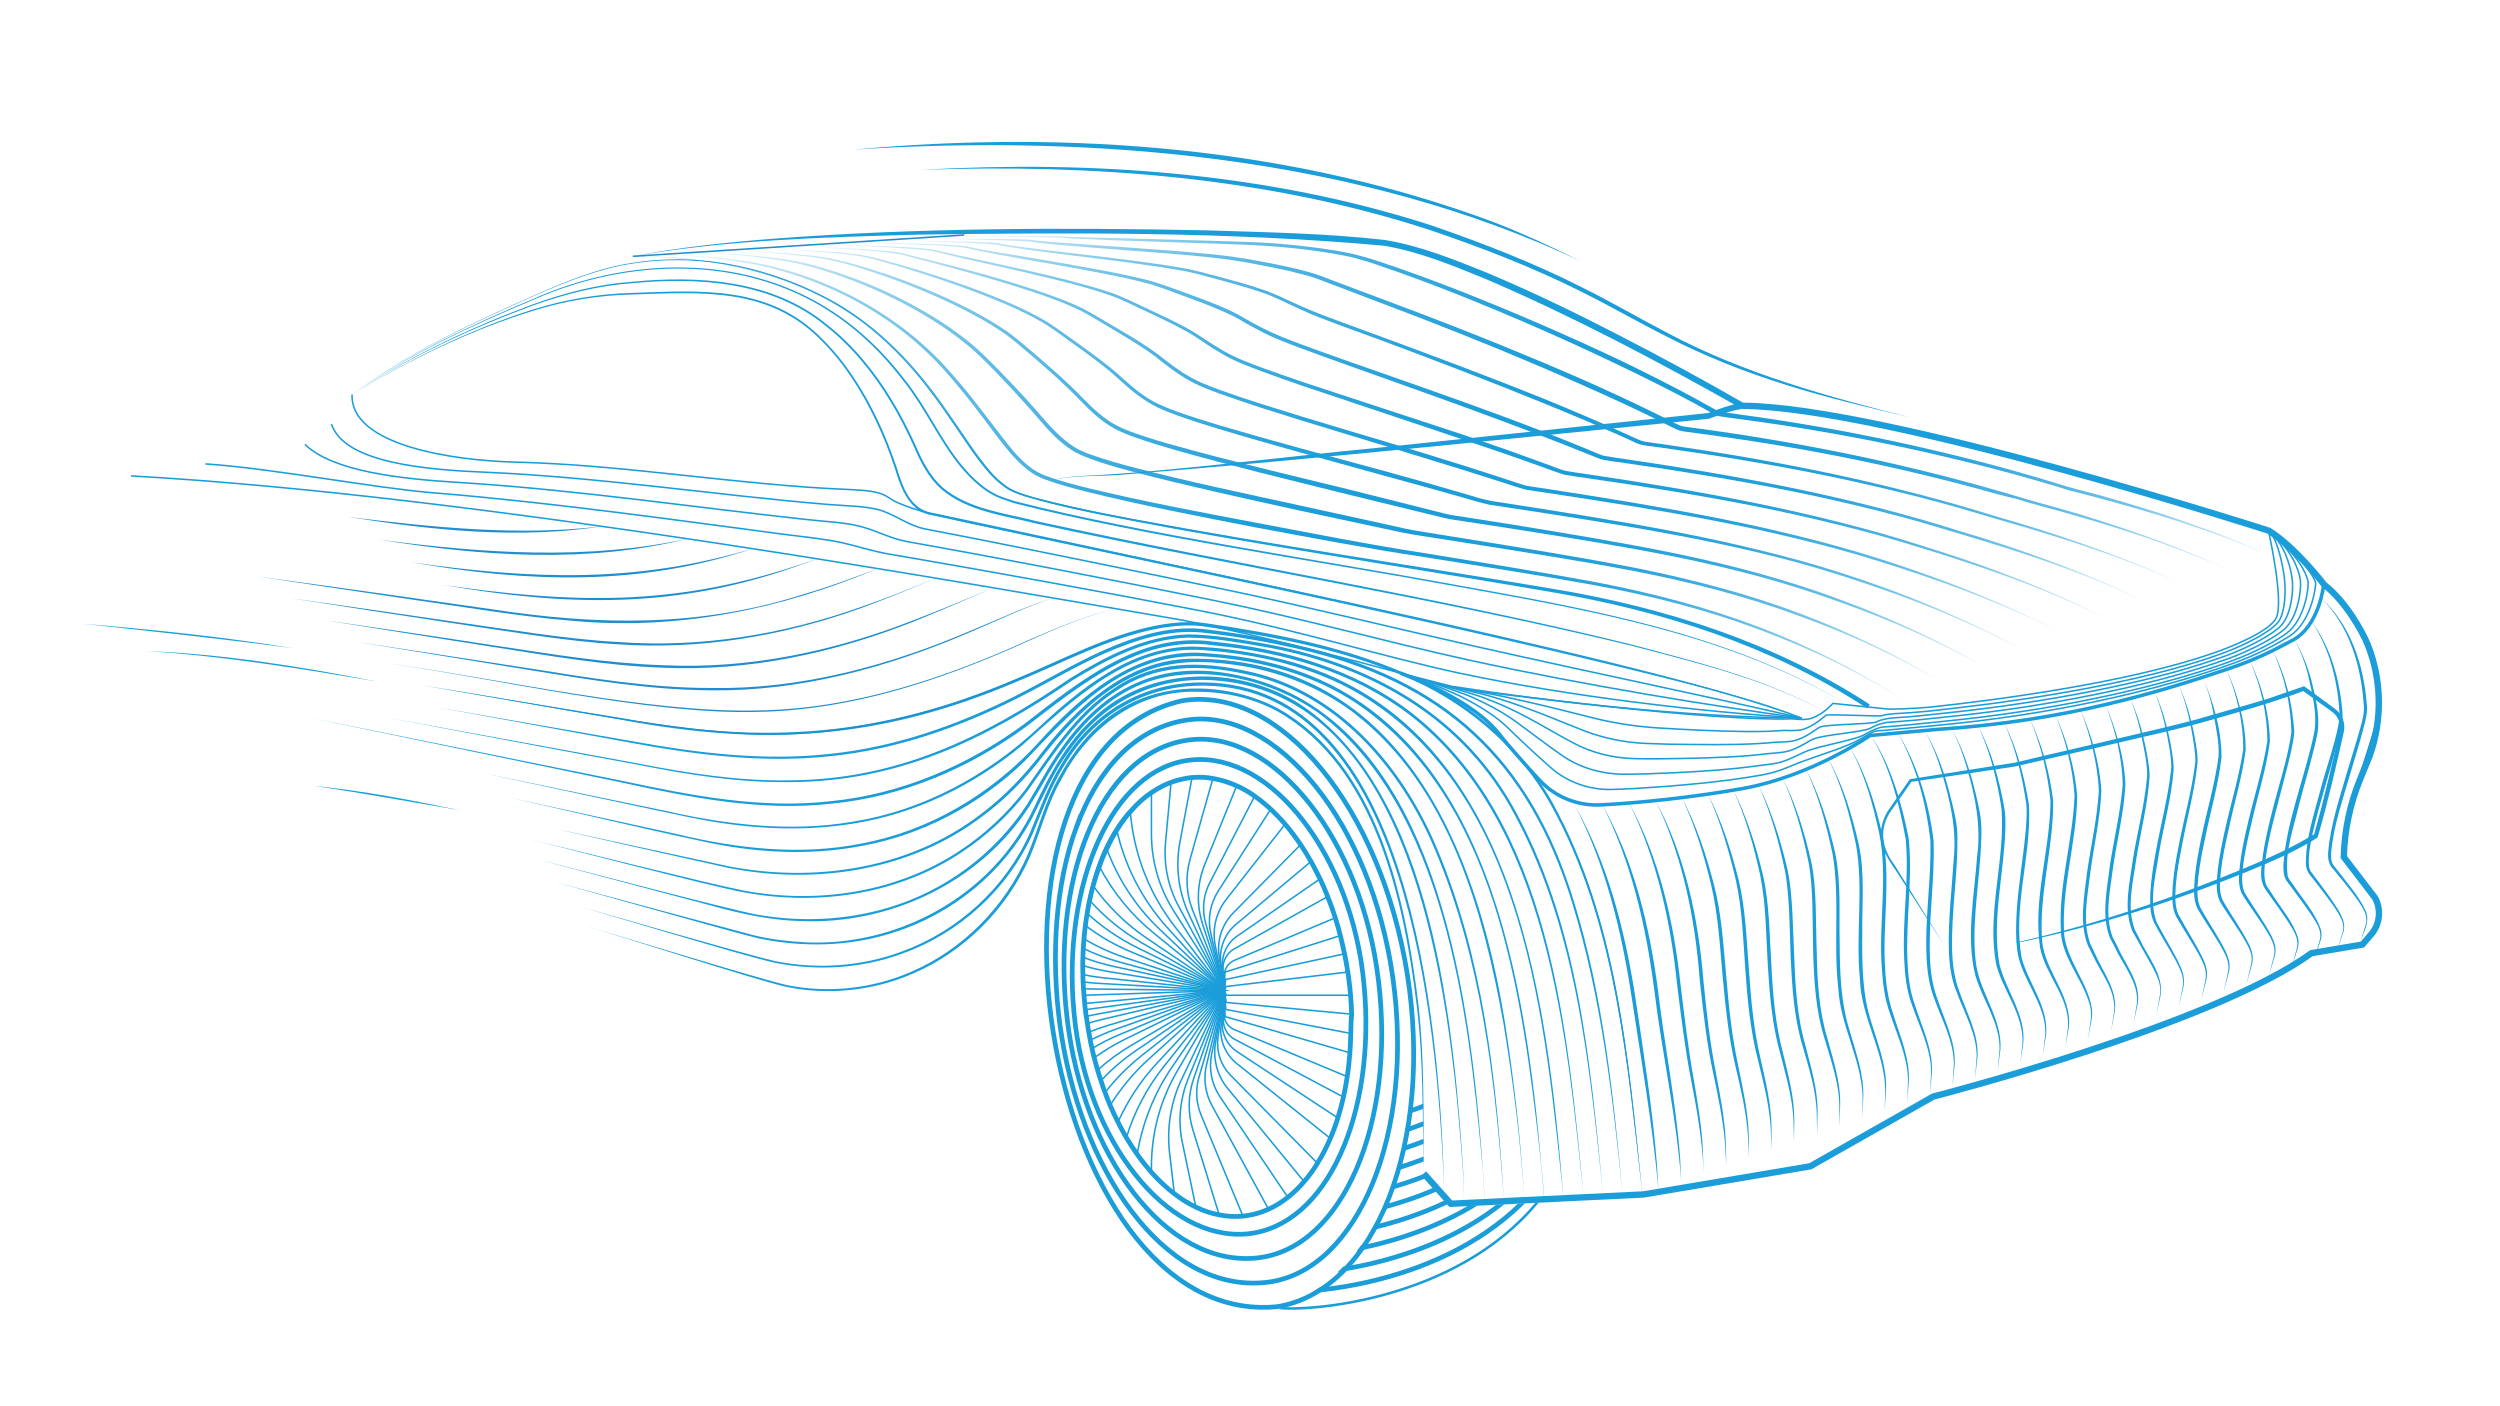 <?xml version="1.0" encoding="UTF-8" standalone="no"?><!DOCTYPE svg PUBLIC "-//W3C//DTD SVG 1.1//EN" "http://www.w3.org/Graphics/SVG/1.1/DTD/svg11.dtd"><svg width="1920px" height="1080px" version="1.1" xmlns="http://www.w3.org/2000/svg" xmlns:xlink="http://www.w3.org/1999/xlink" xml:space="preserve" xmlns:serif="http://www.serif.com/" style="fill-rule:evenodd;clip-rule:evenodd;stroke-miterlimit:10;"><g><path d="M1827.42,706.261c0.551,-1.652 0.688,-3.442 0.413,-5.094c-2.478,-11.29 -11.428,-19.689 -18.312,-28.638c-1.927,-2.203 -6.471,-7.71 -8.261,-9.913c-4.681,-5.783 -2.203,-14.319 -1.376,-21.065c2.065,-11.29 5.094,-22.442 8.26,-33.457c5.783,-22.029 14.87,-43.507 18.725,-65.949c-1.377,-33.732 -12.529,-69.942 -40.34,-91.145c28.5,20.79 39.789,57.275 41.442,91.145c-1.24,11.565 -5.37,22.304 -8.537,33.456c-6.746,21.892 -14.181,43.645 -18.587,66.087c-0.963,5.645 -1.927,11.428 -0.826,16.935c0.551,2.754 3.029,4.681 4.681,6.884c5.37,6.334 11.153,13.493 15.971,20.239c3.855,6.058 9.087,13.08 6.747,20.515Z" style="fill:#208ece;fill-rule:nonzero;"/><path d="M1180.32,599.283c60.855,88.942 70.08,212.579 80.956,317.217l-4.681,-41.029c-10.601,-92.109 -24.094,-197.848 -76.275,-276.188Z" style="fill:#208ece;fill-rule:nonzero;"/><path d="M448.819,710.942c24.782,7.022 133.412,40.616 155.992,45.71c31.804,6.333 65.399,2.616 95,-10.326c39.652,-17.072 72.007,-49.978 89.217,-89.493c8.399,-19.826 13.493,-41.442 24.508,-60.304c10.326,-19.138 24.369,-36.761 42.543,-49.152c36.623,-25.058 86.877,-23.406 125.29,-3.442c76.826,43.232 98.166,146.492 107.942,227.311c4.956,43.232 3.717,86.739 4.13,129.971c-0.964,-43.369 -0.138,-86.739 -5.507,-129.833c-9.913,-80.13 -31.529,-183.116 -107.667,-225.522c-19,-10.05 -40.616,-14.731 -62.094,-14.594c-44.746,-0.826 -82.333,27.812 -102.572,66.5c-11.015,18.862 -16.109,39.928 -24.507,60.029c-17.486,39.928 -50.254,73.109 -90.595,90.181c-30.014,12.942 -64.021,16.522 -96.101,10.051c-22.855,-4.957 -131.21,-40.203 -155.579,-47.087Z" style="fill:#1b9dd9;fill-rule:nonzero;"/><path d="M437.529,694.145c25.058,6.746 135.34,38.964 158.058,44.058c32.079,6.333 65.811,4.13 96.652,-7.297c43.507,-15.696 80.405,-49.428 98.992,-91.834c7.435,-17.623 13.631,-35.934 23.957,-52.318c23.543,-40.066 63.195,-63.196 109.732,-62.645c158.47,1.79 179.811,260.492 183.941,379.173l0,14.595c0,-0 -0.137,-14.732 -0.137,-14.595c-5.783,-117.029 -26.986,-375.318 -183.804,-376.695c-45.435,-0.551 -84.674,22.442 -107.667,61.406c-10.188,16.108 -16.522,34.42 -23.957,51.906c-19,42.818 -56.311,76.826 -100.507,92.521c-31.116,11.428 -65.123,13.493 -97.478,7.022c-22.993,-4.819 -133.275,-38.688 -157.782,-45.297Z" style="fill:#1b9dd9;fill-rule:nonzero;"/><path d="M426.239,677.348c18.587,5.094 137.268,36.898 152.55,40.891c13.355,3.304 27.261,4.819 41.029,5.507c66.363,2.616 133.276,-31.666 166.87,-89.492c2.616,-3.993 5.645,-10.326 7.71,-14.595c11.703,-25.195 25.333,-50.253 46.261,-68.978c41.717,-39.101 109.043,-39.927 156.405,-10.739c104.638,67.326 119.921,251.681 127.08,365.543l0.275,18.45l-0.413,-18.45c-8.949,-124.05 -30.289,-370.912 -190.413,-382.891c-46.398,-3.579 -86.601,16.522 -112.898,54.797c-11.565,15.558 -19.138,33.595 -27.949,50.805c-22.167,41.992 -61.819,74.072 -106.978,88.116c-33.182,10.739 -69.116,11.427 -103.124,4.405c-19.963,-4.819 -134.789,-37.449 -156.405,-43.369Z" style="fill:#1b9dd9;fill-rule:nonzero;"/><path d="M414.949,660.551c26.435,6.471 141.811,37.174 165.768,41.717c33.456,6.058 68.427,4.681 101.196,-5.094c43.644,-12.804 82.195,-41.442 106.978,-79.58c2.891,-4.819 10.326,-17.21 12.942,-22.029c33.456,-58.377 78.891,-91.695 148.282,-77.101c152.138,30.703 178.297,242.456 188.072,370.637c0.689,9.363 1.928,24.645 1.79,34.145c-0.137,-9.638 -0.963,-24.369 -2.065,-34.145c-10.326,-112.21 -28.775,-270.818 -126.116,-342.137c-35.521,-24.783 -87.014,-37.312 -129.007,-23.681c-21.478,7.021 -39.927,21.478 -54.522,38.55c-9.224,10.602 -17.21,22.58 -24.369,34.834c-2.478,4.819 -10.188,17.348 -13.08,22.166c-37.449,58.515 -107.253,91.558 -176.094,88.529c-22.855,-0.55 -45.435,-5.507 -67.326,-11.565l-132.449,-35.246Z" style="fill:#1b9dd9;fill-rule:nonzero;"/><path d="M403.659,643.891c26.848,6.196 143.877,35.66 168.246,40.203c56.312,10.326 117.305,1.239 165.355,-30.84c19.138,-12.667 36.073,-28.5 50.116,-46.812c19.826,-28.087 38.826,-58.652 68.29,-77.79c30.978,-21.34 65.398,-21.065 100.783,-13.492c70.217,14.181 120.47,72.557 147.043,136.166c36.072,85.5 45.985,179.123 51.493,270.819c-6.471,-91.421 -17.073,-185.044 -53.145,-270.131c-26.573,-62.92 -76.413,-120.746 -145.942,-134.514c-34.558,-7.297 -68.703,-7.435 -98.855,13.217c-29.326,18.725 -48.189,49.153 -68.015,76.964c-14.181,18.312 -31.391,34.42 -50.804,47.087c-48.601,32.217 -110.007,41.167 -166.732,30.565c-24.645,-4.268 -141.536,-35.246 -167.833,-41.442Z" style="fill:#1b9dd9;fill-rule:nonzero;"/><path d="M426.239,636.457l133,28.775c66.362,12.942 139.058,2.065 193.579,-39.652c18.174,-13.493 33.87,-30.015 47.638,-48.051c27.398,-35.522 64.71,-69.667 111.935,-71.594c161.775,-2.754 221.528,143.188 243.557,280.181c7.022,44.884 12.116,90.043 14.732,135.34c-2.891,-45.159 -8.536,-90.318 -15.971,-135.065c-15.695,-87.152 -41.855,-182.565 -115.101,-239.014c-27.123,-20.515 -59.754,-32.768 -93.21,-37.036c-22.167,-3.029 -45.297,-3.167 -66.5,5.094c-31.942,11.978 -56.587,37.174 -77.515,63.471c-13.768,18.036 -29.739,34.695 -48.188,48.188c-54.935,41.718 -128.319,52.732 -195.094,39.377c-44.333,-9.775 -88.529,-19.964 -132.862,-30.014Z" style="fill:#1b9dd9;fill-rule:nonzero;"/><path d="M381.079,610.297l139.334,30.428c45.985,11.014 94.173,16.521 140.847,7.159c52.595,-9.638 100.508,-38.413 136.305,-77.652c32.217,-35.935 74.072,-71.732 125.427,-68.841c16.246,1.102 32.906,2.892 48.739,6.747c166.594,37.311 197.985,233.094 211.203,377.246c0.551,9.638 2.753,25.746 2.891,35.522c-0.551,-9.913 -2.203,-25.334 -3.167,-35.522c-13.905,-121.848 -33.318,-277.152 -145.941,-348.471c-34.008,-21.065 -74.073,-30.703 -113.725,-32.906c-59.891,-2.34 -98.167,40.892 -136.029,80.544c-34.282,33.181 -78.065,56.587 -125.152,65.123c-35.109,6.746 -71.456,5.782 -106.565,-0.413c-26.022,-4.406 -146.768,-33.181 -174.167,-38.964Z" style="fill:#1b9dd9;fill-rule:nonzero;"/><path d="M369.79,593.5l141.673,29.326c46.812,10.602 95.551,16.384 143.189,8.261c53.558,-8.399 103.123,-35.246 142.637,-72.007c32.631,-30.428 71.044,-61.819 117.855,-62.507c20.79,0.413 42.819,3.717 62.92,8.26c185.181,41.58 209.826,256.913 222.631,414.971c-14.044,-133.964 -28.5,-310.746 -156.406,-386.608c-36.348,-21.341 -78.616,-30.979 -120.333,-33.87c-56.587,-4.268 -99.819,38.276 -138.92,73.109c-37.312,30.84 -82.334,52.732 -130.247,60.166c-41.855,6.747 -84.811,3.58 -126.115,-5.094c-5.37,-0.964 -148.558,-31.804 -158.884,-34.007Z" style="fill:#1b9dd9;fill-rule:nonzero;"/><path d="M239.268,551.507c54.109,10.877 186.695,37.725 238.601,48.189c52.732,11.152 106.428,21.891 160.536,15.558c53.834,-5.37 105.051,-27.399 148.42,-59.341c41.718,-32.217 88.942,-71.456 145.392,-63.058c53.695,5.37 108.079,20.928 151.449,54.247c107.942,83.985 120.333,245.347 132.587,372.014c-13.355,-125.428 -26.573,-287.616 -133.826,-370.225c-43.094,-32.905 -96.928,-48.188 -150.348,-53.282c-55.899,-8.261 -102.159,30.427 -143.739,62.232c-43.645,32.079 -95.275,54.108 -149.522,59.34c-54.246,6.196 -108.217,-4.681 -160.949,-16.109c-52.043,-10.739 -185.732,-38.55 -238.601,-49.565Z" style="fill:#1b9dd9;fill-rule:nonzero;"/><path d="M299.297,551.507c30.014,5.508 164.942,30.015 191.377,34.971c38.137,7.435 76.688,13.493 115.652,12.805c82.471,-0.413 148.833,-32.631 215.333,-78.203c27.398,-16.935 57.688,-32.768 90.732,-33.87c19.55,0.138 38.826,3.718 58.101,7.022c78.616,14.043 149.659,52.181 190.275,123.225c51.768,91.144 60.58,198.536 70.493,300.833c-10.877,-102.022 -20.377,-209.138 -72.145,-300.007c-40.616,-70.355 -110.833,-107.942 -189.036,-121.71c-19,-3.167 -38.275,-6.747 -57.551,-6.884c-32.492,0.963 -62.232,16.521 -89.492,33.181c-66.913,45.572 -133.826,77.652 -216.573,77.789c-39.101,0.551 -77.789,-5.644 -115.927,-13.217c-27.261,-4.819 -161.775,-30.427 -191.239,-35.935Z" style="fill:#1b9dd9;fill-rule:nonzero;"/><path d="M335.92,543.246l149.797,26.022c49.703,9.087 100.507,15.283 151.036,9.776c50.391,-5.095 98.855,-22.167 144.015,-45.022c22.579,-11.428 44.333,-24.645 67.601,-34.971c23.268,-10.189 48.464,-18.312 74.21,-16.109c25.333,2.891 50.391,7.022 75.036,12.942c111.935,25.747 178.022,86.877 211.341,197.022c22.442,72.833 30.289,149.108 37.173,224.833c-7.572,-75.587 -16.246,-151.587 -38.688,-224.283c-33.456,-109.318 -99.13,-169.898 -210.377,-195.094c-24.644,-5.782 -49.702,-9.913 -74.76,-12.666c-25.196,-2.203 -50.116,5.782 -72.971,15.695c-23.131,10.051 -44.884,23.269 -67.602,34.696c-45.297,22.717 -94.174,39.79 -144.84,44.746c-50.667,5.37 -101.609,-0.963 -151.449,-10.188l-149.522,-27.399Z" style="fill:#1b9dd9;fill-rule:nonzero;"/><path d="M1261.27,916.5c-11.152,-100.232 -20.514,-209.413 -70.492,-298.906c-25.196,-45.159 -66.776,-79.579 -114.276,-99.13c-47.5,-20.102 -98.579,-29.602 -149.521,-37.036c-12.667,-2.066 -25.471,-0.964 -38,1.376c-38.138,7.298 -72.42,26.16 -108.217,40.754c-103.95,44.196 -193.167,50.116 -303.587,29.188l-152.551,-26.297l152.826,25.058c110.145,20.515 198.949,14.319 302.485,-30.014c35.66,-14.594 70.218,-33.732 108.493,-41.167c12.667,-2.34 26.022,-3.579 38.964,-1.514c50.942,7.572 102.297,17.21 150.072,37.587c47.775,19.826 89.768,54.797 114.964,100.231c50.253,91.283 58.377,198.123 68.84,299.87Z" style="fill:#1b9dd9;fill-rule:nonzero;"/><path d="M324.63,526.449c54.522,7.986 175.544,31.392 228.551,35.109c77.101,7.297 154.478,-8.949 225.521,-38.826c23.819,-9.638 46.812,-21.203 71.044,-30.152c23.956,-8.812 49.703,-15.971 75.311,-12.805c-25.746,-3.028 -51.355,4.406 -75.174,13.356c-24.094,9.086 -47.087,20.652 -70.905,30.289c-71.044,30.153 -148.558,46.674 -225.797,39.102c-52.594,-3.58 -174.993,-27.812 -228.551,-36.073Z" style="fill:#208ece;fill-rule:nonzero;"/><path d="M299.297,509.652c83.848,11.428 200.188,38.413 284.036,35.935c72.007,-1.239 141.398,-24.507 206.521,-53.971c21.892,-9.5 44.058,-18.862 67.326,-24.232c-23.268,5.507 -45.434,15.007 -67.188,24.783c-65.123,29.601 -134.514,53.007 -206.659,54.521c-83.71,2.616 -200.739,-25.195 -284.036,-37.036Z" style="fill:#208ece;fill-rule:nonzero;"/><path d="M273.964,492.993c33.869,5.094 101.746,15.558 135.615,20.79c45.16,7.159 90.319,14.594 136.167,14.594c68.703,1.239 136.304,-16.935 199.224,-43.783c21.203,-8.674 41.855,-18.449 63.609,-25.471c-21.616,7.435 -42.268,17.348 -63.333,26.297c-62.92,27.124 -130.66,45.711 -199.638,44.747c-45.847,-0.276 -91.282,-7.848 -136.304,-15.145c-33.594,-5.507 -101.746,-16.522 -135.34,-22.029Z" style="fill:#208ece;fill-rule:nonzero;"/><path d="M248.493,476.196c32.63,4.681 97.891,14.319 130.384,19.413c43.369,6.471 86.739,13.906 130.659,15.282c65.949,3.167 131.485,-10.876 192.753,-34.833c20.515,-7.848 40.754,-16.384 60.993,-24.782c-20.101,8.673 -40.341,17.485 -60.717,25.746c-61.268,24.369 -126.942,38.688 -193.167,35.797c-44.058,-1.515 -87.427,-9.225 -130.797,-15.971c-32.217,-5.094 -97.753,-15.42 -130.108,-20.652Z" style="fill:#208ece;fill-rule:nonzero;"/><path d="M223.159,459.399c31.392,4.405 94.036,13.355 125.29,18.036c37.036,5.232 88.667,13.768 125.565,15.558c63.196,4.819 126.804,-5.507 186.42,-26.573c19.964,-6.884 39.515,-14.594 59.065,-22.855c-19.275,8.399 -38.826,16.384 -58.789,23.682c-59.616,21.34 -123.363,32.079 -186.834,27.536c-36.76,-1.928 -88.804,-10.739 -125.565,-16.109c-31.116,-4.681 -94.036,-14.319 -125.152,-19.275Z" style="fill:#208ece;fill-rule:nonzero;"/><path d="M197.688,442.739c53.558,7.16 126.667,17.486 180.225,25.196c82.058,12.529 159.847,13.906 239.702,-11.703c19.413,-5.645 38.413,-12.667 57.276,-19.964c-74.486,31.805 -155.855,48.326 -236.949,40.341c-35.109,-2.616 -84.949,-11.015 -120.334,-15.971c-29.739,-4.406 -90.043,-13.355 -119.92,-17.899Z" style="fill:#208ece;fill-rule:nonzero;"/><path d="M340.188,449.21c98.442,14.181 175.544,16.797 271.507,-14.732l17.348,-5.782l-17.21,6.195c-92.797,32.906 -176.094,30.841 -271.645,14.319Z" style="fill:#208ece;fill-rule:nonzero;"/><path d="M315.956,431.862c92.66,13.08 172.79,16.522 263.522,-11.014c-87.841,29.739 -173.478,26.572 -263.522,11.014Z" style="fill:#208ece;fill-rule:nonzero;"/><path d="M291.724,414.515c78.754,10.326 159.573,16.246 237.776,-1.102c-77.79,19.689 -159.435,13.768 -237.776,1.102Z" style="fill:#208ece;fill-rule:nonzero;"/><path d="M463.55,404.051c-64.985,10.326 -131.623,3.167 -196.195,-7.022c64.985,7.848 130.935,15.007 196.195,7.022Z" style="fill:#208ece;fill-rule:nonzero;"/><path d="M289.522,523.42c-58.653,-9.913 -117.442,-19.55 -176.921,-23.405c59.479,2.34 118.544,11.978 176.921,23.405Z" style="fill:#1b9dd9;fill-rule:nonzero;"/><path d="M64,479.087c53.283,4.406 109.043,10.188 161.775,18.862c-51.492,-6.884 -110.145,-13.217 -161.775,-18.862Z" style="fill:#1b9dd9;fill-rule:nonzero;"/><path d="M353.819,622.413c-33.319,-5.645 -79.993,-14.181 -113.037,-18.862c38,3.717 75.725,11.014 113.037,18.862Z" style="fill:#1b9dd9;fill-rule:nonzero;"/><path d="M1383.54,551.507c-110.42,-43.92 -574.818,-135.202 -658.528,-154.753c-11.841,-2.203 -24.783,-6.058 -36.073,-10.877c-9.913,-4.681 -7.848,-8.812 -36.623,-9.913c-85.638,-3.442 -171.55,-19 -256.637,-21.065c-46.261,-1.102 -126.805,-12.392 -125.29,-51.906" style="fill:none;fill-rule:nonzero;stroke:#1b9dd9;stroke-width:1.2px;"/><path d="M1383.54,551.507c-53.833,-12.804 -151.311,-32.768 -249.753,-54.934c-62.094,-13.906 -128.87,-30.428 -195.507,-44.334c-92.66,-19.137 -179.674,-36.898 -227.725,-45.985c-11.978,-2.341 -21.065,-9.638 -32.493,-13.768c-11.152,-3.993 -28.086,-3.855 -42.543,-5.094c-86.051,-7.16 -174.029,-20.79 -261.181,-24.645c-45.985,-1.928 -109.732,-6.747 -119.782,-37.037" style="fill:none;fill-rule:nonzero;stroke:#1b9dd9;stroke-width:1.2px;"/><path d="M1383.54,551.507c-65.123,-8.811 -164.942,-24.782 -256.224,-44.746c-60.993,-13.355 -127.218,-31.942 -198.674,-46.399c-82.471,-16.659 -168.522,-33.181 -232.268,-44.471c-11.978,-2.202 -22.167,-7.847 -34.007,-11.152c-12.254,-3.579 -28.638,-4.13 -43.232,-5.782c-86.464,-9.363 -176.369,-22.718 -265.587,-28.363c-45.848,-2.753 -97.891,-8.398 -119.369,-29.326" style="fill:none;fill-rule:nonzero;stroke:#1b9dd9;stroke-width:1.2px;"/><path d="M1383.54,551.507c-76.551,-4.681 -178.71,-16.659 -262.833,-34.558c-59.891,-12.804 -125.565,-33.731 -201.84,-48.463c-72.283,-14.044 -157.37,-29.464 -236.812,-43.095c-12.116,-2.065 -23.406,-5.92 -35.659,-8.673c-13.493,-2.892 -29.051,-4.406 -44.058,-6.334c-87.015,-11.427 -178.848,-24.507 -269.993,-31.942c-45.572,-3.717 -124.188,-18.862 -174.579,-22.166" style="fill:none;fill-rule:nonzero;stroke:#1b9dd9;stroke-width:1.2px;"/><path d="M1383.54,551.507c-87.84,-0.688 -191.652,-12.391 -269.304,-24.507c-58.101,-14.732 -124.188,-34.282 -205.007,-50.529c-160.123,-27.123 -539.71,-95.964 -808.601,-110.971" style="fill:none;fill-rule:nonzero;stroke:#1b9dd9;stroke-width:1.2px;"/><path d="M740.565,180.457l-254.573,16.384" style="fill:none;fill-rule:nonzero;stroke:#208ece;stroke-width:1.2px;"/><path d="M1093.44,901.217l20.79,23.268l148.007,-7.159l128.043,-21.616l94.45,-53.558c-0,-0 214.369,-54.935 290.507,-110.145l39.101,-6.609l6.884,-7.985c6.609,-7.848 7.71,-19 2.754,-27.949l-23.957,-31.254c0.551,-20.652 4.819,-41.029 12.667,-60.029l7.297,-17.898c9.775,-27.674 9.225,-57.826 -1.514,-85.087c-4.131,-10.326 -17.486,-33.87 -33.457,-46.123c0,-0 -21.754,-28.5 -42.406,-41.442c0,-0 -295.188,-95.138 -403.956,-95.964" style="fill:none;fill-rule:nonzero;stroke:#1b9dd9;stroke-width:4.9px;"/><path d="M485.992,196.841c36.073,-7.022 72.696,-10.739 109.319,-13.63c110.007,-8.261 220.427,-8.537 330.572,-6.334c45.986,1.515 91.971,2.203 137.819,7.435c27.536,4.543 53.42,15.145 79.029,25.471c34.007,14.319 67.051,30.29 99.819,47.225c34.833,17.898 69.116,36.623 102.985,56.173c-11.427,0.551 -22.442,4.406 -33.043,8.399c-142.638,14.319 -304.688,31.254 -446.913,42.681c-21.203,2.203 -42.956,-0.275 -63.609,6.058c10.189,-3.304 20.928,-4.406 31.667,-4.956c59.478,-2.616 162.877,-15.696 223.319,-21.341l255.123,-26.848l-0.551,0.138c4.268,-1.652 8.674,-3.304 13.08,-4.681c4.405,-1.377 8.811,-2.754 13.768,-3.167l-0.964,4.268c-64.159,-36.21 -129.145,-70.63 -196.609,-99.543c-25.195,-10.326 -50.942,-20.928 -77.789,-25.471c-118.681,-10.739 -238.464,-10.189 -357.558,-8.536c-73.246,2.065 -147.043,3.992 -219.464,16.659Z" style="fill:#1b9dd9;fill-rule:nonzero;"/><path d="M1116.85,528.377c-0,-0 13.08,1.79 33.594,4.406c4.681,0.55 9.638,1.239 15.007,1.79c41.167,5.094 101.334,11.978 150.073,15.42c23.818,1.652 44.884,2.616 59.753,2.065c1.928,-0.138 11.015,1.515 16.384,-0.551c9.363,-3.442 15.971,-11.29 15.971,-11.29l43.094,4.406c0,0 18.174,-0.137 33.87,-1.79c47.225,-5.094 149.935,-18.311 216.159,-41.579c9.225,-3.167 42.819,-15.834 47.638,-27.261c5.645,-13.906 -6.196,-66.362 -6.196,-66.362" style="fill:none;fill-rule:nonzero;stroke:#1b9dd9;stroke-width:1.2px;"/><path d="M1109.96,526.449c2.203,0.826 15.145,2.892 33.869,6.334c4.819,0.826 9.776,1.927 15.008,3.029c9.087,1.927 18.311,4.268 27.536,6.333c11.978,2.754 25.746,6.471 39.377,9.775c14.594,3.58 30.427,5.921 45.985,7.022c11.978,0.826 24.094,1.377 35.935,1.928c23.406,0.963 45.022,1.514 61.13,0.137c2.616,-0.275 11.29,0.826 16.797,-1.101c8.95,-3.167 15.834,-10.189 16.935,-10.602c3.029,-1.101 41.58,1.24 43.232,0.276c1.514,-0.826 7.572,-1.515 14.456,-1.79c4.957,-0.275 14.319,-0.964 19.827,-1.515c6.195,-0.688 18.449,-2.065 26.572,-3.029c59.203,-6.884 139.058,-20.101 194.268,-39.376c2.065,-0.689 5.094,-1.79 8.398,-3.029c15.558,-5.921 35.66,-16.109 40.892,-23.819c4.819,-7.297 5.507,-22.993 4.13,-33.87c-1.927,-14.456 -6.609,-31.253 -11.703,-35.246" style="fill:none;fill-rule:nonzero;stroke:#1b9dd9;stroke-width:1.2px;"/><path d="M1103.08,524.522c4.406,1.652 17.21,4.13 34.282,8.261c4.957,1.239 9.913,2.616 15.008,4.268c9.5,2.891 18.587,6.195 26.985,9.362c11.015,4.131 24.645,9.913 37.725,15.007c14.181,5.37 30.29,8.812 46.261,9.5c11.84,0.551 24.369,0.826 36.898,0.826c23.13,0.276 45.159,0.138 62.645,-1.652c3.442,-0.413 11.427,0.138 17.072,-1.79c8.674,-2.891 15.558,-8.949 17.761,-9.913c6.058,-2.34 39.928,-2.065 43.507,-3.992c2.892,-1.653 8.812,-2.892 14.319,-3.167c3.855,-0.138 15.834,-1.102 20.239,-1.652c4.957,-0.551 20.653,-2.203 27.124,-2.892c65.949,-7.297 143.739,-21.34 198.398,-40.202c2.341,-0.826 5.37,-1.79 8.674,-3.029c17.623,-6.471 36.485,-16.797 42.268,-23.406c7.572,-8.674 9.362,-26.986 8.123,-35.66c-1.514,-11.565 -7.022,-27.949 -17.485,-35.934" style="fill:none;fill-rule:nonzero;stroke:#1b9dd9;stroke-width:1.2px;"/><path d="M1096.19,522.732c6.608,2.478 19.275,5.507 34.558,10.188c5.094,1.515 10.05,3.442 15.007,5.37c9.913,3.855 18.725,8.261 26.435,12.254c10.188,5.369 23.681,13.492 36.21,20.101c13.63,7.297 30.014,11.565 46.674,11.978c11.703,0.276 24.645,0.138 37.724,-0.137c22.718,-0.413 45.435,-1.24 64.022,-3.58c4.13,-0.551 11.703,-0.551 17.485,-2.341c8.399,-2.753 15.283,-7.848 18.587,-9.087c9.087,-3.442 38.413,-5.232 43.645,-8.261c4.406,-2.478 10.189,-4.405 14.319,-4.543c2.891,-0.138 17.348,-1.377 20.652,-1.652c3.718,-0.413 22.855,-2.341 27.812,-2.892c72.558,-7.572 148.42,-22.579 202.529,-41.028c2.478,-0.827 5.507,-1.928 8.811,-3.029c19.826,-7.16 37.587,-17.348 43.783,-22.855c10.739,-9.776 13.08,-31.116 12.253,-37.587c-1.101,-8.674 -7.572,-24.645 -23.13,-36.624" style="fill:none;fill-rule:nonzero;stroke:#1b9dd9;stroke-width:1.2px;"/><path d="M1089.31,520.804c8.811,3.305 21.203,7.022 34.971,12.116c5.232,1.928 10.188,4.268 15.007,6.609c10.326,4.957 19,10.326 25.746,15.283c9.225,6.746 22.442,16.934 34.558,25.333c13.218,9.225 29.877,14.319 46.949,14.456c11.703,0 24.921,-0.413 38.689,-1.101c22.442,-1.101 45.572,-2.616 65.398,-5.507c4.819,-0.689 11.979,-1.102 17.761,-2.892c7.986,-2.478 15.007,-6.746 19.551,-8.398c12.254,-4.544 36.898,-8.399 43.782,-12.391c5.921,-3.442 11.428,-5.783 14.182,-5.921c1.927,-0.137 18.862,-1.514 21.065,-1.789c2.478,-0.276 25.058,-2.479 28.362,-2.892c79.304,-7.985 153.101,-23.819 206.522,-41.855c2.753,-0.964 5.782,-2.065 9.087,-3.166c21.891,-7.711 38.826,-17.624 45.297,-22.443c14.043,-10.463 16.934,-35.108 16.384,-39.376c-0.826,-5.783 -8.123,-21.479 -28.776,-37.45" style="fill:none;fill-rule:nonzero;stroke:#1b9dd9;stroke-width:1.2px;"/><path d="M1082.43,518.877c11.014,4.13 23.268,8.674 35.246,14.043c5.37,2.341 10.326,5.095 15.007,7.711c10.602,6.057 19.138,12.253 25.196,18.173c8.261,8.124 21.34,20.377 32.906,30.566c12.666,11.289 29.739,17.347 47.087,16.934c11.565,-0.275 25.195,-1.101 39.514,-2.203c22.167,-1.652 45.71,-3.992 66.775,-7.434c5.508,-0.964 12.254,-1.79 18.037,-3.58c7.71,-2.203 14.731,-5.507 20.376,-7.71c15.283,-5.645 35.384,-11.703 44.058,-16.66c7.435,-4.268 12.805,-7.297 14.181,-7.297c0.964,0 20.377,-1.79 21.479,-1.927c1.239,-0.138 27.261,-2.616 28.913,-2.754c86.05,-8.398 157.92,-25.058 210.652,-42.681c3.029,-0.964 6.058,-2.065 9.224,-3.167c23.957,-8.26 40.065,-17.898 46.812,-22.029c17.623,-10.876 20.79,-39.101 20.514,-41.304c-0.413,-2.891 -8.536,-18.174 -34.558,-38.138" style="fill:none;fill-rule:nonzero;stroke:#1b9dd9;stroke-width:1.2px;"/><path d="M1075.54,516.949c36.21,13.631 63.608,30.979 75.311,46.124c7.297,9.362 20.239,23.818 31.254,35.797c12.116,13.217 29.601,20.239 47.5,19.275c28.087,-1.377 71.043,-5.783 108.63,-12.529c52.732,-9.362 98.029,-40.754 98.029,-40.754l51.355,-4.681c98.58,-6.333 171,-28.775 224.145,-46.674c26.159,-8.811 41.304,-18.036 48.326,-21.478c21.34,-10.739 24.507,-43.094 24.507,-43.094c-0,-0 -9.087,-14.87 -40.203,-38.826" style="fill:none;fill-rule:nonzero;stroke:#1b9dd9;stroke-width:1.2px;"/><path d="M1047.59,756.377c4.682,49.29 -2.34,95.688 -18.311,130.384c-15.834,34.695 -40.616,57.826 -71.319,60.855c-30.703,2.891 -61.819,-14.87 -86.188,-45.71c-24.508,-30.841 -42.406,-74.761 -46.95,-124.189c-4.681,-49.29 2.616,-96.376 18.725,-131.898c16.109,-35.522 41.029,-59.341 71.87,-62.232c30.702,-2.891 61.543,15.558 85.775,47.225c24.232,31.529 41.855,76.275 46.398,125.565Z" style="fill:none;fill-rule:nonzero;stroke:#1b9dd9;stroke-width:3.63px;"/><path d="M835.152,640.587c15.971,-39.239 42.268,-67.464 77.789,-72.283c33.044,-4.405 66.363,15.283 92.935,49.015c26.572,33.732 46.536,82.195 52.87,136.442c6.471,54.246 -0.276,105.326 -16.935,143.876c-16.66,38.551 -43.094,64.848 -76.138,68.428c-35.659,3.855 -69.253,-16.522 -95.275,-50.254c-26.022,-33.869 -44.746,-81.507 -50.804,-133.275c-6.196,-51.768 -0.551,-102.572 15.558,-141.949Z" style="fill:none;fill-rule:nonzero;stroke:#1b9dd9;stroke-width:3.63px;"/><path d="M826.615,635.355c15.971,-43.094 43.508,-75.449 83.71,-82.196c35.247,-5.782 71.044,14.87 100.094,50.805c28.914,35.935 51.08,87.978 59.341,147.319c8.261,59.34 1.79,115.101 -15.558,157.507c-17.348,42.268 -45.572,71.731 -80.956,76c-40.616,4.818 -76.689,-18.174 -104.5,-54.935c-27.674,-36.761 -47.225,-88.116 -54.66,-142.362c-7.297,-54.247 -3.304,-109.044 12.529,-152.138Z" style="fill:none;fill-rule:nonzero;stroke:#1b9dd9;stroke-width:3.63px;"/><path d="M1080.91,748.804c10.051,64.297 3.855,124.877 -14.181,171c-18.036,46.123 -48.188,77.652 -85.775,83.71c-45.573,4.544 -84.123,-19.826 -113.587,-59.478c-29.326,-39.652 -49.565,-94.725 -58.515,-151.449c-8.949,-56.725 -6.471,-115.515 9.363,-162.326c15.833,-46.949 45.021,-82.058 89.768,-92.109c37.724,-6.058 75.862,14.594 107.116,52.732c31.253,38 55.623,93.761 65.811,157.92Z" style="fill:none;fill-rule:nonzero;stroke:#1b9dd9;stroke-width:3.63px;"/><path d="M1035.06,751.558c12.529,92.935 -22.579,174.304 -78.202,182.014c-134.515,10.464 -177.471,-310.195 -45.16,-336.355c55.623,-7.572 110.833,61.406 123.362,154.341Z" style="fill:none;fill-rule:nonzero;stroke:#208ece;stroke-width:1.2px;"/><path d="M899.449,600.246l-4.269,46.261c-1.652,17.348 1.928,34.696 10.189,49.841l34.833,64.434l-27.674,67.602c-6.333,15.696 -7.985,32.906 -4.406,49.427l10.327,49.29" style="fill:none;fill-rule:nonzero;stroke:#1b9dd9;stroke-width:1.2px;"/><path d="M1001.47,907.413l-58.79,-71.732c-7.847,-9.638 -11.152,-22.167 -9.224,-34.558l6.746,-40.341l-10.188,-43.231c-2.754,-11.428 -0.689,-23.406 5.645,-33.319l40.065,-62.507" style="fill:none;fill-rule:nonzero;stroke:#1b9dd9;stroke-width:1.2px;"/><path d="M884.304,607.819l-0,32.63c-0,20.928 5.92,41.442 17.072,59.065l38.826,61.131l-32.355,67.464c-8.536,17.623 -11.84,37.586 -9.638,57.137l3.718,31.667" style="fill:none;fill-rule:nonzero;stroke:#1b9dd9;stroke-width:1.2px;"/><path d="M852.499,849.036c8.261,-13.217 18.174,-25.196 29.739,-35.659l58.102,-52.595l-59.203,-39.927c-16.384,-11.014 -30.565,-25.058 -42.13,-41.304" style="fill:none;fill-rule:nonzero;stroke:#1b9dd9;stroke-width:1.2px;"/><path d="M836.253,690.841c11.703,13.217 25.471,24.507 40.754,33.318l63.333,36.623l-62.783,49.29c-10.877,8.537 -20.652,18.312 -29.05,29.326" style="fill:none;fill-rule:nonzero;stroke:#1b9dd9;stroke-width:1.2px;"/><path d="M1011.66,893.232l-66.638,-67.464c-7.435,-7.573 -11.014,-18.174 -9.638,-28.775l4.819,-36.211l-6.884,-34.695c-2.478,-12.391 0.551,-25.196 8.261,-35.109l45.022,-57.55" style="fill:none;fill-rule:nonzero;stroke:#1b9dd9;stroke-width:1.2px;"/><path d="M1031.76,842.565l-83.435,-44.333c-5.645,-3.029 -9.087,-8.95 -8.811,-15.558l0.826,-22.029l-1.515,-17.486c-0.826,-9.5 3.442,-18.862 11.29,-24.232l63.196,-43.644" style="fill:none;fill-rule:nonzero;stroke:#1b9dd9;stroke-width:1.2px;"/><path d="M1018.96,688.913l-71.044,39.79c-5.645,3.166 -8.949,9.362 -8.674,15.833l0.964,16.109l-0.138,18.311c0,5.095 3.029,9.776 7.711,11.703l86.876,36.21" style="fill:none;fill-rule:nonzero;stroke:#1b9dd9;stroke-width:1.2px;"/><path d="M1036.72,808.558l-95.826,-27.812l-0.689,-19.964l-0.138,-10.601c-0.137,-5.645 3.167,-10.739 8.261,-12.804l76.413,-32.218" style="fill:none;fill-rule:nonzero;stroke:#1b9dd9;stroke-width:1.2px;"/><path d="M1028.59,718.79l-87.84,27.811l-0.413,14.181l1.101,14.457l95.964,18.449" style="fill:none;fill-rule:nonzero;stroke:#1b9dd9;stroke-width:1.2px;"/><path d="M1034.24,746.601l-92.521,11.015l-1.377,3.166l1.514,3.58l94.587,0" style="fill:none;fill-rule:nonzero;stroke:#1b9dd9;stroke-width:1.2px;"/><path d="M1037.27,778.819l-95.55,-8.95l-1.377,-9.087l0.964,-8.536l90.456,-19.55" style="fill:none;fill-rule:nonzero;stroke:#1b9dd9;stroke-width:1.2px;"/><path d="M1006.29,662.065l-57.138,47.913c-8.536,7.16 -12.942,18.312 -11.565,29.464l2.616,21.34l-1.514,23.819c-0.689,9.225 3.717,18.037 11.427,23.131l77.239,50.804" style="fill:none;fill-rule:nonzero;stroke:#1b9dd9;stroke-width:1.2px;"/><path d="M1021.57,874.232l-71.87,-57.551c-8.536,-6.884 -13.08,-17.623 -11.978,-28.5l2.616,-27.399l-3.993,-25.884c-1.927,-12.391 2.065,-25.057 11.015,-34.007l51.217,-51.906" style="fill:none;fill-rule:nonzero;stroke:#1b9dd9;stroke-width:1.2px;"/><path d="M834.463,786.253c3.855,-1.239 7.848,-2.34 11.841,-3.304l93.898,-22.167l-93.623,-9.913c-5.232,-0.55 -10.326,-1.376 -15.42,-2.478" style="fill:none;fill-rule:nonzero;stroke:#1b9dd9;stroke-width:1.2px;"/><path d="M831.296,754.036c3.718,0.551 7.435,0.826 11.015,1.102l97.891,5.644l-98.029,18.174c-2.891,0.551 -5.645,1.102 -8.398,1.79" style="fill:none;fill-rule:nonzero;stroke:#1b9dd9;stroke-width:1.2px;"/><path d="M833.086,775.652c1.652,-0.275 3.305,-0.551 4.957,-0.826l102.297,-14.044l-102.022,-1.239c-2.203,0 -4.406,-0.137 -6.746,-0.137" style="fill:none;fill-rule:nonzero;stroke:#1b9dd9;stroke-width:1.2px;"/><path d="M831.985,764.362l108.355,-3.58l-107.804,9.914" style="fill:none;fill-rule:nonzero;stroke:#1b9dd9;stroke-width:1.2px;"/><path d="M831.021,741.369c6.746,2.066 13.631,3.58 20.515,4.819l88.804,14.594l-88.942,26.573c-5.37,1.652 -10.464,3.442 -15.558,5.507" style="fill:none;fill-rule:nonzero;stroke:#1b9dd9;stroke-width:1.2px;"/><path d="M836.941,799.058c6.058,-3.029 12.254,-5.783 18.587,-8.123l84.812,-30.29l-84.536,-18.312c-8.399,-1.79 -16.66,-4.268 -24.645,-7.435" style="fill:none;fill-rule:nonzero;stroke:#1b9dd9;stroke-width:1.2px;"/><path d="M831.434,728.152c9.087,4.406 18.725,8.123 28.5,10.739l80.268,21.891l-80.543,33.87c-7.435,3.029 -14.594,6.746 -21.341,10.877" style="fill:none;fill-rule:nonzero;stroke:#1b9dd9;stroke-width:1.2px;"/><path d="M840.108,812.551c7.435,-5.37 15.42,-10.189 23.681,-14.319l76.551,-37.45l-76.275,-25.333c-11.29,-3.717 -22.029,-8.674 -32.218,-14.869" style="fill:none;fill-rule:nonzero;stroke:#1b9dd9;stroke-width:1.2px;"/><path d="M832.949,710.254c11.014,8.536 23.13,15.558 36.072,20.927l71.181,29.739l-71.319,41.855c-9.362,5.507 -18.174,11.978 -26.159,19.276" style="fill:none;fill-rule:nonzero;stroke:#1b9dd9;stroke-width:1.2px;"/><path d="M845.34,830.174c8.261,-8.95 17.623,-16.935 27.811,-23.819l67.189,-45.573l-67.326,-33.181c-14.044,-7.021 -27.123,-15.971 -38.689,-26.71" style="fill:none;fill-rule:nonzero;stroke:#1b9dd9;stroke-width:1.2px;"/><path d="M843.825,664.543c10.464,20.24 24.783,38 42.544,52.319l53.971,43.783l-52.044,56.174c-12.253,13.217 -22.304,28.5 -29.739,45.021" style="fill:none;fill-rule:nonzero;stroke:#1b9dd9;stroke-width:1.2px;"/><path d="M865.028,873.819c6.058,-19.964 15.971,-38.689 29.051,-55.073l46.261,-57.964l-49.29,-46.673c-18.587,-17.486 -32.63,-39.102 -41.442,-63.196" style="fill:none;fill-rule:nonzero;stroke:#1b9dd9;stroke-width:1.2px;"/><path d="M857.456,636.457c6.195,28.224 19.551,54.246 38.826,75.724l43.92,48.739l-39.927,58.377c-13.906,20.239 -22.993,43.369 -26.986,67.601" style="fill:none;fill-rule:nonzero;stroke:#1b9dd9;stroke-width:1.2px;"/><path d="M884.304,900.529l-0,-4.681c-0,-25.884 6.884,-51.218 19.963,-73.522l35.935,-61.544l-38.137,-49.427c-18.45,-23.819 -30.015,-52.319 -33.457,-82.471l-0.688,-6.471" style="fill:none;fill-rule:nonzero;stroke:#1b9dd9;stroke-width:1.2px;"/><path d="M931.528,597.768l-17.623,62.37c-3.58,12.666 -2.891,26.297 1.928,38.55l24.507,62.094l-19.551,66.5c-2.753,9.5 -2.203,19.551 1.515,28.776l32.217,77.79" style="fill:none;fill-rule:nonzero;stroke:#1b9dd9;stroke-width:1.2px;"/><path d="M936.347,933.021l-20.239,-65.398c-3.993,-12.804 -3.717,-26.71 0.688,-39.514l23.406,-67.327l-27.123,-58.652c-7.986,-17.347 -10.464,-36.623 -6.884,-55.485l9.362,-49.841" style="fill:none;fill-rule:nonzero;stroke:#1b9dd9;stroke-width:1.2px;"/><path d="M963.47,611.674l-34.282,66.087c-5.095,9.637 -6.196,20.927 -3.167,31.529l14.319,51.492l-9.776,48.877c-2.34,11.428 0,23.268 6.471,32.768l52.044,77.102" style="fill:none;fill-rule:nonzero;stroke:#1b9dd9;stroke-width:1.2px;"/><path d="M974.209,928.616l-43.507,-79.718c-5.094,-9.362 -6.609,-20.514 -4.13,-30.978l13.768,-57.138l-16.66,-50.804c-4.956,-15.145 -4.405,-31.529 1.653,-46.261l24.369,-60.029" style="fill:none;fill-rule:nonzero;stroke:#1b9dd9;stroke-width:1.2px;"/><path d="M1037.4,793.688c-0.138,5.094 -0.275,10.051 -0.688,15.007c-0.551,6.196 -1.102,12.392 -2.066,18.312c-0.826,5.37 -1.79,10.602 -2.891,15.558c-1.239,5.507 -2.616,10.739 -4.268,15.833c-1.652,5.508 -3.58,10.739 -5.783,15.834c-2.891,6.884 -6.195,13.217 -9.913,19.137c-3.029,5.095 -6.471,9.776 -10.188,14.044c-3.855,4.543 -8.123,8.674 -12.529,12.116c-4.681,3.717 -9.5,6.746 -14.732,9.087c-5.507,2.478 -11.29,4.268 -17.485,5.094c-0.827,0.138 -1.653,0.138 -2.479,0.275c-6.058,0.551 -11.978,0.276 -17.898,-0.964c-6.058,-1.101 -12.116,-3.029 -17.899,-5.92c-5.645,-2.616 -11.152,-6.058 -16.521,-10.188c-6.196,-4.681 -11.979,-10.189 -17.624,-16.384c-3.717,-4.268 -7.434,-8.812 -10.876,-13.768c-2.892,-4.131 -5.783,-8.399 -8.399,-12.805c-2.203,-3.855 -4.406,-7.848 -6.471,-11.978c-2.065,-4.13 -4.13,-8.398 -6.058,-12.942c-1.377,-3.167 -2.616,-6.333 -3.855,-9.775c-1.102,-2.892 -2.203,-5.921 -3.167,-9.087c-0.963,-2.754 -1.79,-5.508 -2.616,-8.261c-0.963,-3.167 -1.79,-6.333 -2.616,-9.5c-0.688,-2.341 -1.239,-4.681 -1.652,-7.022c-0.55,-2.065 -0.964,-4.268 -1.377,-6.333c-0.413,-2.065 -0.826,-4.131 -1.101,-6.058c-0.413,-2.203 -0.826,-4.406 -1.101,-6.747c-0.276,-1.789 -0.551,-3.579 -0.827,-5.369c-0.137,-0.551 -0.137,-1.102 -0.275,-1.515c-0.138,-1.239 -0.275,-2.478 -0.413,-3.579c-0.275,-1.652 -0.413,-3.442 -0.551,-4.957c-0.137,-2.065 -0.413,-4.13 -0.55,-6.195c-0.138,-1.653 -0.276,-3.442 -0.413,-5.095c-0.138,-1.789 -0.138,-3.579 -0.276,-5.369c-0.138,-1.79 -0.138,-3.718 -0.138,-5.507c-0.137,-2.341 -0.137,-4.682 -0.137,-7.022c-0,-2.203 -0,-4.268 0.137,-6.471c0,-2.341 0.138,-4.544 0.276,-6.884c0.138,-2.478 0.275,-5.094 0.551,-7.573c0.275,-3.579 0.688,-7.021 1.101,-10.326c0.413,-3.166 0.826,-6.195 1.377,-9.224c0.551,-3.442 1.101,-6.884 1.927,-10.189c0.826,-3.855 1.653,-7.572 2.754,-11.29c1.377,-5.094 3.029,-10.188 4.819,-14.869c1.652,-4.819 3.58,-9.363 5.782,-13.631c2.341,-5.094 5.095,-10.05 7.986,-14.594c3.167,-5.094 6.609,-9.775 10.464,-13.906c4.956,-5.782 10.463,-10.739 16.521,-14.594c4.819,-3.166 9.776,-5.782 15.008,-7.572c3.855,-1.377 7.985,-2.341 12.253,-3.029c1.239,-0.138 2.616,-0.413 3.855,-0.413c5.37,-0.413 10.739,-0.138 15.971,0.964c6.196,1.101 12.116,3.028 18.174,5.782c4.681,2.203 9.363,4.819 13.768,8.123c4.268,3.029 8.399,6.471 12.392,10.189c3.717,3.579 7.434,7.434 10.876,11.565c4.131,4.819 7.986,10.051 11.703,15.558c2.754,4.13 5.37,8.398 7.986,13.08c2.34,4.268 4.681,8.811 6.884,13.355c2.065,4.405 3.993,8.811 5.782,13.492c2.066,5.232 3.993,10.602 5.783,16.247c1.377,4.406 2.754,9.087 3.855,13.768c1.102,4.543 2.203,9.224 3.167,13.906c0.964,4.543 1.79,9.224 2.478,13.905c0.275,1.653 0.551,3.167 0.688,4.819c0.551,4.268 1.102,8.674 1.377,12.805c0.413,4.818 0.689,9.637 0.826,14.456c-0.55,4.819 -0.55,9.775 -0.688,14.594Z" style="fill:none;fill-rule:nonzero;stroke:#1b9dd9;stroke-width:3.67px;"/><path d="M1548.62,723.746c60.855,-13.768 120.058,-33.869 177.608,-57.963c17.073,-7.16 33.87,-14.732 49.703,-24.37l0.688,-0.413l0.414,-0.138c0.275,0 -0,-0.137 1.101,-0.275c1.514,0.964 1.79,0.964 -0.138,-0c-0.688,-0 -1.101,0.413 -1.101,0.688l0.413,-0.826c7.435,-26.159 13.63,-52.732 19.413,-79.304c0.688,-3.442 0.138,-7.022 -1.652,-10.051c-1.79,-3.304 -4.957,-5.094 -7.986,-7.297l-19,-13.63l1.652,0.275c-25.058,9.5 -56.586,18.312 -82.333,25.471c-18.587,5.232 -119.094,27.812 -139.884,32.768l-80.13,11.841l0.826,-0.413l-17.348,24.782c-7.71,13.631 -5.369,26.573 4.131,39.377c4.818,7.71 32.63,52.732 38,61.406l-31.392,-48.464c-4.406,-7.297 -11.84,-16.935 -15.145,-24.782c-3.855,-9.363 -2.065,-19.964 2.754,-28.638l17.21,-24.92l0.275,-0.413l0.551,-0.138c0,-0 80.268,-12.667 79.855,-12.529c21.203,-5.232 120.609,-27.812 139.471,-33.181c15.833,-4.681 39.515,-11.152 55.073,-15.971l27.123,-9.363l0.826,-0.275l0.688,0.551l18.862,13.768c3.167,2.34 7.022,4.819 8.95,8.398c2.203,3.718 2.891,8.261 1.927,12.529c-5.92,26.711 -12.116,53.283 -19.688,79.58c-0.413,0.964 -0.551,2.065 -1.928,2.341c-2.065,-0.964 -1.79,-0.964 -0.275,-0c0.826,-0 0.413,-0.138 0.413,-0l-0.826,0.413l-2.478,1.514c-15.145,8.949 -31.529,15.971 -47.638,22.58c-57.826,23.681 -117.442,42.819 -178.572,55.485l-0.413,-0.413Z" style="fill:#1b9dd9;fill-rule:nonzero;"/><g><clipPath id="_clip1"><path d="M979.854,1005.86c0,-0 96.79,-22.58 105.877,-178.848l7.297,19.413l0.413,57.138l20.79,23.268l67.601,-3.305c-63.608,77.515 -178.71,84.674 -200.326,81.921l-1.652,0.413Z"/></clipPath><g clip-path="url(#_clip1)"><g><path d="M981.369,1005.3c21.616,2.754 136.855,-4.406 200.326,-81.92" style="fill:none;fill-rule:nonzero;stroke:#1b9dd9;stroke-width:3.63px;"/><path d="M984.398,991.674c23.681,2.065 134.376,-6.196 196.471,-80.819" style="fill:none;fill-rule:nonzero;stroke:#1b9dd9;stroke-width:3.63px;"/><path d="M987.427,978.181c25.608,1.239 132.036,-7.71 192.478,-79.717" style="fill:none;fill-rule:nonzero;stroke:#1b9dd9;stroke-width:3.63px;"/><path d="M990.456,964.55c27.674,0.551 129.558,-9.5 188.623,-78.615" style="fill:none;fill-rule:nonzero;stroke:#1b9dd9;stroke-width:3.63px;"/><path d="M993.485,950.92c29.739,-0.138 127.079,-11.014 184.768,-77.514" style="fill:none;fill-rule:nonzero;stroke:#1b9dd9;stroke-width:3.63px;"/><path d="M996.514,937.29c31.666,-0.826 124.739,-12.667 180.775,-76.413" style="fill:none;fill-rule:nonzero;stroke:#1b9dd9;stroke-width:3.63px;"/><path d="M999.543,923.659c33.732,-1.514 122.26,-14.319 176.92,-75.174" style="fill:none;fill-rule:nonzero;stroke:#1b9dd9;stroke-width:3.63px;"/><path d="M1002.43,910.166c35.797,-2.202 119.92,-15.971 172.927,-74.072" style="fill:none;fill-rule:nonzero;stroke:#1b9dd9;stroke-width:3.63px;"/><path d="M1005.46,896.536c37.725,-2.891 117.442,-17.623 169.072,-72.971" style="fill:none;fill-rule:nonzero;stroke:#1b9dd9;stroke-width:3.63px;"/><path d="M1008.49,882.906c39.79,-3.718 114.964,-19.276 165.217,-71.87" style="fill:none;fill-rule:nonzero;stroke:#1b9dd9;stroke-width:3.63px;"/><path d="M1011.52,869.275c41.855,-4.406 112.623,-21.065 161.224,-70.768" style="fill:none;fill-rule:nonzero;stroke:#1b9dd9;stroke-width:3.63px;"/></g></g></g><path d="M1434.06,544.073c-72.833,-47.776 -157.094,-74.899 -242.594,-89.355c-85.775,-14.732 -171.688,-27.95 -257.463,-42.957c-21.479,-3.717 -42.819,-7.572 -64.16,-11.703c-21.34,-4.13 -42.681,-8.398 -63.884,-13.63c-10.601,-2.892 -21.34,-5.094 -31.116,-10.051c-9.5,-5.783 -16.659,-14.181 -23.268,-22.855c-12.942,-17.486 -24.232,-36.21 -37.587,-53.42c-13.079,-17.348 -27.949,-33.319 -44.746,-47.087c-50.942,-41.993 -118.544,-56.174 -183.391,-56.174c64.847,-0.275 132.587,13.63 183.804,55.623c16.935,13.768 31.804,29.739 45.022,47.087c13.355,17.21 24.645,35.797 37.724,53.283c6.471,8.536 13.768,16.934 22.993,22.442c9.638,4.818 20.514,7.159 30.841,9.913c21.065,5.094 42.405,9.362 63.884,13.355c106.978,19.963 214.507,35.521 321.76,53.558c85.913,14.181 170.725,41.166 244.109,88.942l-1.928,3.029Z" style="fill:#1b9dd9;fill-rule:nonzero;"/><path d="M502.927,195.739c22.029,-0.137 44.058,1.102 65.812,4.269c10.877,1.652 21.753,3.579 32.355,6.746c5.369,1.377 10.601,3.167 15.833,4.819c5.232,1.927 10.464,3.58 15.42,5.782c20.515,8.261 39.79,19.138 57.689,32.08c8.949,6.471 17.348,13.631 25.333,21.203c7.986,7.572 15.283,15.971 22.442,24.37c7.022,8.398 13.906,17.21 20.514,25.884c6.747,8.673 13.218,17.623 20.24,25.884c7.159,8.123 15.282,15.695 25.608,19c10.189,3.717 20.79,6.471 31.392,9.087c42.681,10.326 85.913,18.449 129.007,26.572c43.232,8.123 86.188,16.797 129.695,23.406c43.37,7.159 86.739,14.043 130.109,22.029c43.232,8.261 86.05,19.275 127.217,34.971c20.515,7.848 40.754,16.797 60.304,26.848c9.776,4.956 19.413,10.326 28.913,15.833c4.682,2.753 9.5,5.645 14.044,8.536c2.34,1.377 4.543,3.167 6.609,4.957c2.065,1.789 4.13,3.717 5.094,6.333c-1.102,-2.616 -3.167,-4.406 -5.232,-6.196c-2.065,-1.79 -4.268,-3.442 -6.609,-4.819c-4.681,-2.891 -9.362,-5.645 -14.181,-8.398c-9.5,-5.37 -19.275,-10.602 -29.051,-15.42c-19.688,-9.776 -39.927,-18.312 -60.442,-26.022c-41.166,-15.42 -83.847,-26.16 -126.942,-34.145c-43.231,-7.848 -86.739,-14.457 -130.108,-21.478c-43.507,-6.471 -86.739,-14.87 -129.971,-22.855c-43.094,-8.399 -86.326,-16.66 -129.145,-27.261c-10.739,-2.754 -21.34,-5.507 -31.804,-9.362c-2.616,-0.827 -5.094,-2.203 -7.71,-3.443c-2.479,-1.376 -4.819,-3.028 -7.022,-4.818c-4.406,-3.58 -8.261,-7.573 -11.978,-11.703c-7.297,-8.399 -13.631,-17.348 -20.239,-26.022c-6.609,-8.812 -13.355,-17.485 -20.377,-25.884c-7.022,-8.399 -14.181,-16.659 -22.029,-24.232c-7.848,-7.572 -16.247,-14.732 -25.058,-21.203c-17.623,-12.942 -36.899,-23.819 -57.138,-32.079c-4.956,-2.203 -10.188,-3.993 -15.282,-5.921c-5.232,-1.652 -10.326,-3.579 -15.696,-4.956c-10.464,-3.167 -21.203,-5.37 -32.08,-7.022c-21.616,-3.58 -43.645,-5.094 -65.536,-5.37Z" style="fill:url(#_Linear2);fill-rule:nonzero;"/><path d="M527.434,194.087c21.892,-0.137 43.783,1.102 65.674,3.718c21.892,2.203 43.094,8.674 63.609,16.246c20.514,7.71 40.34,17.348 59.203,28.775c9.362,5.645 18.449,11.979 27.123,18.863c8.674,6.884 16.384,14.732 24.094,22.579c7.71,7.848 15.145,15.834 22.58,23.957c7.435,8.123 14.181,16.797 22.029,24.369c3.855,3.718 7.985,7.298 12.529,10.189c2.203,1.514 4.543,2.753 7.021,3.717c1.24,0.551 2.479,1.102 3.718,1.652l3.855,1.377c10.188,3.58 20.79,6.609 31.391,9.363c42.268,11.014 85.225,19.963 128.044,29.326l64.159,14.043l15.971,3.58c5.232,1.101 10.739,2.065 16.109,2.891l32.492,5.232c43.232,7.022 86.464,13.906 129.558,22.304c42.957,8.674 85.638,19.689 126.667,35.247c20.514,7.71 40.616,16.521 60.304,26.159c9.913,4.819 19.551,9.913 29.051,15.283c4.819,2.616 9.5,5.507 14.181,8.26c2.34,1.377 4.543,3.167 6.609,4.957c1.927,1.928 3.992,3.855 4.818,6.471c-0.963,-2.616 -3.029,-4.543 -4.956,-6.471c-2.065,-1.79 -4.268,-3.442 -6.609,-4.819c-4.819,-2.753 -9.5,-5.507 -14.319,-7.985c-9.637,-5.232 -19.413,-10.189 -29.326,-14.87c-19.826,-9.362 -39.927,-17.761 -60.579,-25.196c-41.029,-15.282 -83.573,-26.159 -126.529,-34.557c-42.957,-8.261 -86.326,-14.87 -129.558,-21.754l-32.493,-5.094c-5.369,-0.826 -10.877,-1.652 -16.246,-2.754l-16.109,-3.442l-64.297,-13.768c-42.819,-9.5 -85.638,-18.725 -128.043,-29.877c-10.602,-2.891 -21.203,-5.782 -31.529,-9.637c-2.616,-0.964 -5.232,-1.928 -7.71,-3.167c-2.616,-1.102 -5.095,-2.478 -7.435,-3.993c-4.681,-3.029 -8.949,-6.746 -12.942,-10.601c-7.986,-7.848 -14.594,-16.522 -22.029,-24.508c-7.297,-8.123 -14.732,-16.108 -22.304,-23.956c-7.711,-7.848 -15.283,-15.696 -23.819,-22.442c-8.399,-6.884 -17.486,-13.08 -26.71,-18.862c-18.587,-11.428 -38.276,-21.066 -58.653,-28.913c-20.376,-7.848 -41.442,-14.457 -63.195,-16.935c-21.478,-3.167 -43.37,-4.681 -65.399,-4.957Z" style="fill:url(#_Linear3);fill-rule:nonzero;"/><path d="M551.942,192.573c21.891,-0 43.782,0.964 65.536,3.166c21.891,1.515 43.094,8.261 63.746,15.008c20.652,7.159 41.029,15.42 60.58,25.333c9.775,4.957 19.413,10.326 28.5,16.384c9.224,6.058 17.348,13.493 25.746,20.515c8.261,7.159 16.522,14.318 24.507,21.891c8.124,7.435 15.283,15.833 23.544,22.717c4.13,3.442 8.536,6.609 13.217,9.087c4.681,2.478 9.776,4.406 14.87,6.196c10.188,3.58 20.652,6.746 31.253,9.637c42.131,11.703 84.674,21.754 127.08,32.08l63.609,15.971c5.231,1.239 10.601,2.754 15.833,3.993c5.094,1.239 10.739,1.927 16.109,2.754l32.355,5.094c43.094,7.021 86.326,14.043 129.282,22.855c42.819,8.949 85.225,20.101 126.254,35.522c20.514,7.572 40.753,15.971 60.442,25.333c9.913,4.681 19.688,9.5 29.326,14.732c4.818,2.478 9.637,5.232 14.318,7.985c2.341,1.377 4.544,3.167 6.472,4.957c1.927,1.927 3.717,4.13 4.681,6.746c-0.826,-2.616 -2.754,-4.819 -4.681,-6.609c-2.066,-1.789 -4.131,-3.579 -6.472,-4.818c-4.818,-2.616 -9.637,-5.232 -14.456,-7.711c-9.638,-5.094 -19.551,-9.775 -29.464,-14.318c-19.826,-9.087 -40.203,-17.211 -60.717,-24.508c-20.515,-7.434 -41.304,-14.043 -62.37,-19.826c-21.065,-5.645 -42.405,-10.601 -63.746,-15.007c-42.819,-8.536 -86.051,-15.42 -129.145,-22.167l-32.355,-4.956c-5.369,-0.964 -10.739,-1.377 -16.246,-2.754c-5.507,-1.239 -10.602,-2.616 -15.971,-3.855l-63.746,-15.558c-42.406,-10.601 -84.95,-20.79 -127.08,-32.768c-10.602,-3.029 -21.065,-6.195 -31.391,-9.913c-5.095,-1.79 -10.326,-3.855 -15.283,-6.471c-4.956,-2.754 -9.362,-5.92 -13.63,-9.5c-8.537,-7.159 -15.558,-15.558 -23.544,-22.855c-7.848,-7.572 -16.109,-14.732 -24.369,-21.891c-8.399,-7.022 -16.384,-14.457 -25.471,-20.515c-8.95,-6.058 -18.587,-11.427 -28.225,-16.384c-19.413,-9.913 -39.652,-18.311 -60.167,-25.608c-20.652,-7.16 -41.442,-14.044 -63.333,-15.834c-21.616,-2.478 -43.507,-3.855 -65.398,-4.13Z" style="fill:url(#_Linear4);fill-rule:nonzero;"/><path d="M576.449,191.058c21.891,0 43.645,0.964 65.398,2.616c10.877,0.964 21.892,1.928 32.493,4.957c10.602,2.753 21.065,5.782 31.529,8.949c20.928,6.471 41.58,13.493 61.819,21.891c10.051,4.131 20.101,8.674 29.739,13.906c9.775,5.094 18.449,11.978 27.398,18.174c8.95,6.333 17.761,12.804 26.298,19.551c8.673,6.746 16.246,14.732 25.057,21.065c4.406,3.167 8.95,6.058 13.769,8.261c4.956,2.203 9.913,4.268 15.007,6.058c10.188,3.579 20.652,6.884 31.116,10.05c41.855,12.392 84.123,23.544 126.253,34.971c21.065,5.783 42.131,11.703 63.058,17.899c5.232,1.514 10.602,3.304 15.696,4.406c2.478,0.688 5.232,1.101 7.985,1.514l8.123,1.239l32.356,5.095c43.094,6.884 86.326,14.043 129.007,23.268c21.34,4.681 42.543,9.775 63.746,15.558c21.065,5.782 41.855,12.666 62.507,19.963c20.515,7.435 40.891,15.558 60.718,24.645c9.913,4.544 19.826,9.225 29.601,14.181c4.819,2.479 9.638,5.095 14.456,7.711c2.341,1.514 4.544,3.166 6.471,5.094c1.928,1.927 3.58,4.268 4.406,6.884c-0.826,-2.616 -2.478,-4.819 -4.406,-6.747c-1.927,-1.927 -4.13,-3.579 -6.471,-4.956c-4.818,-2.478 -9.637,-5.094 -14.594,-7.435c-9.775,-4.956 -19.688,-9.5 -29.739,-13.906c-19.964,-8.811 -40.34,-16.659 -60.993,-23.818c-20.652,-7.16 -41.442,-13.906 -62.369,-19.689c-21.065,-5.782 -42.268,-10.739 -63.609,-15.282c-42.681,-8.95 -85.775,-15.834 -129.007,-22.58l-32.355,-4.957l-8.123,-1.239c-2.754,-0.413 -5.37,-0.688 -8.123,-1.514c-5.645,-1.239 -10.602,-2.892 -15.971,-4.406c-21.065,-6.058 -41.993,-11.703 -63.058,-17.486c-42.131,-11.702 -84.261,-22.992 -126.116,-35.659c-10.464,-3.167 -20.928,-6.471 -31.254,-10.188c-5.094,-1.79 -10.326,-3.855 -15.282,-6.196c-4.957,-2.478 -9.776,-5.369 -14.181,-8.674c-9.087,-6.471 -16.522,-14.456 -25.058,-21.203c-8.399,-6.884 -17.348,-13.217 -26.16,-19.55c-8.949,-6.334 -17.485,-13.08 -27.123,-18.174c-9.5,-5.232 -19.413,-9.776 -29.464,-13.906c-20.101,-8.399 -40.753,-15.558 -61.543,-22.167c-10.326,-3.304 -20.79,-6.333 -31.391,-9.362c-10.464,-3.167 -21.341,-4.268 -32.218,-5.37c-21.753,-1.927 -43.507,-3.166 -65.398,-3.442Z" style="fill:url(#_Linear5);fill-rule:nonzero;"/><path d="M600.956,189.406c21.891,0 43.645,0.826 65.536,2.203c5.507,0.413 10.877,0.826 16.384,1.377c2.754,0.275 5.508,0.688 8.123,1.101c2.754,0.551 5.37,1.239 7.986,1.928l31.804,7.985c21.203,5.508 42.268,11.428 63.058,18.312c10.326,3.442 20.79,7.022 30.841,11.427c10.188,4.269 19.413,10.327 28.913,15.834c9.5,5.507 18.862,11.014 28.087,17.21c4.543,3.029 9.087,6.333 13.217,9.775c4.268,3.305 8.674,6.471 13.217,9.5c4.544,2.892 9.363,5.507 14.182,7.71c4.956,2.066 10.05,4.131 15.145,5.921c10.188,3.717 20.652,7.159 30.978,10.463c41.579,13.218 83.71,25.334 125.427,38c20.928,6.471 41.718,12.942 62.507,19.826c5.095,1.653 10.464,3.58 15.421,4.957c5.094,0.964 10.739,1.652 16.108,2.478l32.355,5.094c43.232,6.885 86.326,14.319 129.008,23.682c21.34,4.818 42.543,9.913 63.746,15.833c21.203,5.92 41.855,12.667 62.507,19.826c20.652,7.297 41.029,15.145 61.13,23.956c10.051,4.406 19.964,8.95 29.74,13.769c4.956,2.34 9.775,4.956 14.594,7.434c4.543,2.892 8.949,6.884 10.601,12.116c-1.652,-5.369 -6.058,-9.087 -10.601,-11.978c-4.819,-2.478 -9.776,-4.956 -14.732,-7.297c-9.913,-4.819 -19.826,-9.087 -29.877,-13.355c-20.101,-8.399 -40.616,-16.109 -61.268,-22.993c-20.652,-7.022 -41.442,-13.63 -62.507,-19.413c-21.065,-5.782 -42.268,-10.877 -63.609,-15.558c-42.681,-9.224 -85.775,-16.384 -129.007,-23.13l-32.355,-4.957c-5.507,-0.826 -10.739,-1.514 -16.246,-2.478c-5.508,-1.515 -10.464,-3.304 -15.834,-4.957c-20.79,-6.746 -41.717,-13.217 -62.507,-19.55c-41.717,-12.942 -83.71,-25.196 -125.29,-38.551c-10.326,-3.442 -20.789,-6.884 -31.116,-10.601c-5.094,-1.79 -10.188,-3.855 -15.282,-6.058c-5.094,-2.203 -9.913,-4.957 -14.594,-7.986c-4.681,-3.029 -9.087,-6.195 -13.355,-9.638c-4.269,-3.442 -8.537,-6.746 -13.08,-9.775c-8.949,-6.058 -18.449,-11.565 -27.812,-17.21c-9.5,-5.507 -18.587,-11.565 -28.5,-15.833c-9.913,-4.406 -20.239,-8.124 -30.565,-11.566c-20.652,-6.884 -41.717,-12.804 -62.782,-18.586l-31.667,-8.399c-2.616,-0.688 -5.37,-1.515 -7.986,-1.928c-2.615,-0.55 -5.369,-0.963 -8.123,-1.239c-5.369,-0.688 -10.877,-1.101 -16.246,-1.652c-21.754,-1.652 -43.645,-2.753 -65.399,-3.029l-0.275,0Z" style="fill:url(#_Linear6);fill-rule:nonzero;"/><path d="M625.463,187.892c21.892,-0 43.783,0.55 65.674,1.652c5.507,0.275 10.877,0.551 16.384,1.101c2.754,0.276 5.507,0.551 8.261,0.964c2.754,0.413 5.37,1.239 8.123,1.79c10.602,2.478 21.341,4.681 32.08,7.022c21.34,4.681 42.819,9.362 64.022,14.732c10.601,2.753 21.202,5.644 31.666,9.086c10.602,3.442 20.239,8.674 30.29,13.218c9.913,4.681 19.826,9.224 29.601,14.594c4.819,2.616 9.638,5.645 14.044,8.674c4.543,3.029 9.087,5.92 13.906,8.674c9.362,5.507 19.55,9.224 29.877,13.08c10.188,3.717 20.652,7.297 30.978,10.876l124.876,41.029c20.79,7.022 41.442,14.319 61.957,21.892l7.71,2.891c2.616,0.964 5.094,1.927 7.573,2.478c5.094,0.964 10.739,1.652 16.108,2.478l32.493,4.957c43.232,6.884 86.464,14.456 129.282,24.232c21.341,4.819 42.682,10.188 63.747,16.108c10.601,3.029 21.065,6.196 31.391,9.5c10.464,3.305 20.928,6.609 31.254,10.051c20.789,7.022 41.304,14.732 61.543,23.131c10.051,4.268 20.102,8.674 30.015,13.355c4.956,2.34 9.913,4.681 14.731,7.297c4.544,2.891 8.674,7.021 10.189,12.391c-1.515,-5.37 -5.783,-9.362 -10.326,-12.254c-4.819,-2.478 -9.913,-4.818 -14.732,-7.021c-9.913,-4.544 -19.964,-8.812 -30.152,-12.942c-20.239,-8.123 -40.892,-15.558 -61.681,-22.305c-10.326,-3.442 -20.79,-6.746 -31.254,-9.913c-10.464,-3.304 -20.928,-6.333 -31.391,-9.362c-21.065,-5.783 -42.268,-11.014 -63.747,-15.833c-42.681,-9.5 -85.913,-16.935 -129.144,-23.544l-32.493,-4.819c-5.507,-0.826 -10.739,-1.514 -16.384,-2.478c-2.891,-0.688 -5.37,-1.79 -7.986,-2.616l-7.71,-2.753c-20.514,-7.435 -41.304,-14.595 -61.956,-21.479l-124.602,-41.717c-10.326,-3.58 -20.652,-7.159 -30.978,-11.015c-10.188,-3.855 -20.652,-7.71 -30.152,-13.355c-4.819,-2.753 -9.5,-5.644 -14.043,-8.811c-4.544,-3.167 -8.95,-6.058 -13.769,-8.674c-9.5,-5.232 -19.413,-9.913 -29.326,-14.594c-10.05,-4.544 -19.55,-9.776 -29.876,-13.218c-10.327,-3.579 -20.79,-6.471 -31.392,-9.224c-21.203,-5.508 -42.543,-10.326 -63.884,-15.007c-10.739,-2.479 -21.34,-4.819 -31.942,-7.435c-2.616,-0.689 -5.369,-1.377 -7.985,-1.928c-2.754,-0.413 -5.37,-0.826 -8.123,-0.964c-5.508,-0.55 -10.877,-0.963 -16.384,-1.239c-22.442,-1.652 -44.334,-2.478 -66.363,-2.753Z" style="fill:url(#_Linear7);fill-rule:nonzero;"/><path d="M649.971,186.24c22.028,-0 43.92,0.413 65.949,1.239c5.507,0.137 11.014,0.413 16.521,0.826c2.754,0.137 5.508,0.413 8.261,0.688c2.892,0.413 5.37,1.102 8.124,1.652c10.739,2.203 21.615,3.855 32.492,5.645c21.616,3.58 43.37,7.297 64.986,11.29c10.739,2.065 21.616,4.268 32.355,6.884c10.739,2.478 21.065,6.746 31.391,10.326c10.326,3.718 20.652,7.573 30.841,11.978c5.094,2.203 10.05,4.819 14.731,7.573c4.819,2.754 9.5,5.369 14.457,7.848c9.638,4.956 19.964,8.811 30.29,12.666c10.326,3.855 20.652,7.435 30.978,11.153c41.442,14.594 83.022,28.913 124.188,44.195c20.652,7.71 41.167,15.558 61.406,23.957l7.573,3.166c2.615,0.964 4.956,2.203 7.434,2.754c5.094,0.964 10.739,1.652 16.109,2.478l32.63,4.957c43.37,6.884 86.739,14.732 129.558,24.645c21.478,4.956 42.681,10.326 63.884,16.384c10.602,3.029 21.065,6.195 31.529,9.5c10.464,3.166 21.065,6.333 31.391,9.775c20.928,6.884 41.58,14.319 61.957,22.58c10.188,4.13 20.239,8.398 30.29,12.942c4.956,2.34 10.05,4.543 14.869,7.159c4.681,2.891 8.537,7.297 10.051,12.667c-1.514,-5.37 -5.507,-9.638 -10.051,-12.529c-4.819,-2.478 -9.913,-4.681 -14.869,-6.884c-10.051,-4.406 -20.239,-8.674 -30.428,-12.529c-20.514,-7.986 -41.166,-15.007 -62.232,-21.616c-10.463,-3.304 -20.927,-6.471 -31.529,-9.638c-10.601,-3.166 -21.065,-6.333 -31.528,-9.362c-21.203,-5.92 -42.406,-11.29 -63.884,-16.109c-42.819,-9.775 -86.051,-17.348 -129.421,-24.094l-32.63,-4.819c-5.507,-0.826 -10.739,-1.377 -16.522,-2.478c-2.891,-0.688 -5.369,-1.928 -7.985,-2.891l-7.573,-3.029c-20.377,-8.261 -40.891,-15.971 -61.406,-23.681c-41.166,-15.421 -82.608,-29.877 -124.05,-44.747c-10.326,-3.717 -20.652,-7.435 -30.978,-11.29c-10.189,-3.855 -20.653,-7.71 -30.428,-12.804c-4.956,-2.478 -9.775,-5.232 -14.594,-7.986c-4.681,-2.891 -9.5,-5.231 -14.594,-7.434c-10.051,-4.406 -20.239,-8.261 -30.565,-11.979c-10.327,-3.717 -20.515,-7.985 -31.116,-10.463c-10.602,-2.754 -21.341,-4.957 -32.08,-7.022c-21.478,-4.268 -43.232,-7.848 -64.848,-11.703c-10.877,-1.927 -21.616,-3.855 -32.355,-6.196c-2.753,-0.55 -5.369,-1.376 -7.985,-1.789c-2.754,-0.413 -5.37,-0.551 -8.124,-0.827c-5.507,-0.413 -10.876,-0.826 -16.384,-0.963c-22.029,-0.964 -44.058,-1.652 -66.086,-2.065Z" style="fill:url(#_Linear8);fill-rule:nonzero;"/><path d="M674.478,184.725c22.029,0 44.195,0.275 66.224,0.826l16.522,0.551c2.754,0.138 5.507,0.275 8.261,0.551c2.891,0.275 5.369,1.101 8.123,1.514c10.877,1.652 21.891,2.891 32.768,4.268c21.891,2.616 43.783,5.094 65.674,7.986c10.877,1.514 21.891,2.891 32.768,4.818c11.015,1.653 21.616,4.819 32.355,7.573c10.739,2.891 21.341,5.783 31.804,9.362c10.602,3.305 20.515,8.812 30.566,13.08c10.05,4.543 20.376,8.261 30.703,12.116l31.115,11.427c41.442,15.283 82.747,30.703 123.776,47.225c20.514,8.399 40.753,16.935 60.855,26.022l7.572,3.442c2.478,1.101 4.957,2.34 7.435,3.166c2.341,0.689 5.094,0.827 7.848,1.377l8.261,1.102l32.768,4.956c43.645,6.884 87.014,15.007 130.108,25.196c21.479,5.094 42.819,10.601 64.16,16.659c10.601,3.029 21.203,6.334 31.666,9.5c10.602,3.029 21.203,6.196 31.667,9.5c21.065,6.747 41.993,13.906 62.507,21.891c10.326,3.993 20.515,8.261 30.565,12.667l7.573,3.442c2.478,1.239 5.094,2.065 7.435,3.58c4.681,3.029 8.398,7.572 9.775,12.942c-1.515,-5.37 -5.232,-9.913 -9.913,-12.804c-2.341,-1.515 -4.957,-2.341 -7.435,-3.58l-7.572,-3.304c-10.189,-4.269 -20.377,-8.399 -30.703,-12.254c-20.652,-7.71 -41.58,-14.594 -62.783,-21.065c-10.601,-3.167 -21.203,-6.334 -31.804,-9.363c-10.601,-3.029 -21.065,-6.333 -31.804,-9.362c-21.203,-6.058 -42.544,-11.427 -64.022,-16.384c-42.957,-10.051 -86.326,-17.898 -129.971,-24.645l-32.768,-4.819l-8.261,-1.101c-2.754,-0.413 -5.507,-0.551 -8.398,-1.377c-2.892,-0.826 -5.37,-2.203 -7.848,-3.304l-7.573,-3.442c-20.101,-8.95 -40.478,-17.486 -60.855,-25.747c-40.891,-16.659 -82.058,-32.355 -123.5,-47.775l-30.565,-11.152c-10.326,-3.855 -20.79,-7.71 -30.84,-12.391c-10.189,-4.406 -19.826,-9.914 -30.29,-13.218c-10.326,-3.58 -21.065,-6.471 -31.667,-9.362c-10.739,-2.891 -21.203,-6.058 -32.08,-7.71c-10.876,-1.928 -21.753,-3.442 -32.63,-4.957c-21.891,-3.029 -43.783,-5.507 -65.674,-8.261c-10.877,-1.514 -21.891,-2.891 -32.768,-4.681c-2.754,-0.413 -5.507,-1.239 -8.123,-1.514c-2.754,-0.276 -5.507,-0.413 -8.261,-0.689l-16.522,-0.826c-22.029,-0.826 -44.058,-1.377 -66.224,-1.652Z" style="fill:url(#_Linear9);fill-rule:nonzero;"/><path d="M698.985,183.211c22.167,-0 44.333,0.137 66.638,0.275l16.659,0.275c2.754,0.138 5.507,0.138 8.399,0.276c1.514,0.137 2.891,0.413 4.13,0.55c1.377,0.276 2.754,0.276 4.13,0.413c11.015,1.102 22.029,1.79 33.182,2.616l66.362,4.819c22.029,1.79 44.333,3.442 66.224,7.71c10.877,1.928 21.892,4.131 32.631,6.747c5.369,1.376 10.739,2.753 16.108,4.681l15.558,5.92l62.37,23.406c41.442,15.833 82.746,32.493 123.362,50.253c20.239,8.95 40.478,18.312 60.442,28.225c4.957,2.478 10.051,5.232 14.732,7.297c1.239,0.413 2.341,0.826 3.58,0.964l12.391,1.652c11.014,1.515 22.029,3.167 32.906,4.819c43.92,6.884 87.565,15.283 130.797,25.746c21.616,5.094 43.094,10.877 64.434,16.935l15.971,4.681c5.37,1.652 10.602,3.305 15.971,4.681c10.74,2.892 21.341,5.921 32.08,9.087c21.203,6.471 42.268,13.493 63.196,21.341c10.464,3.855 20.652,7.985 30.978,12.253l7.572,3.305c2.479,1.239 5.232,2.065 7.573,3.58c4.681,3.029 8.123,7.847 9.5,13.217c-1.377,-5.37 -4.957,-10.051 -9.638,-13.08c-2.34,-1.514 -4.956,-2.34 -7.572,-3.442l-7.71,-3.166c-10.326,-4.131 -20.653,-8.124 -31.116,-11.841c-20.79,-7.572 -41.993,-14.181 -63.334,-20.377c-10.601,-3.166 -21.34,-6.058 -32.079,-8.949c-5.37,-1.377 -10.739,-3.029 -15.971,-4.681l-15.971,-3.993c-21.341,-6.058 -42.819,-11.565 -64.435,-16.659c-43.094,-10.189 -86.739,-18.45 -130.659,-25.058c-11.015,-1.653 -21.892,-3.167 -32.906,-4.682l-12.391,-1.652c-1.515,-0.275 -3.029,-0.55 -4.406,-1.101c-5.37,-2.341 -10.051,-4.957 -15.007,-7.435c-19.826,-9.775 -40.066,-19 -60.305,-27.949c-40.478,-18.036 -81.645,-34.833 -122.949,-50.804l-77.79,-29.602c-5.094,-1.927 -10.463,-3.304 -15.833,-4.681c-10.739,-2.754 -21.616,-4.819 -32.493,-6.884c-21.753,-4.406 -43.782,-6.196 -65.949,-8.123l-66.362,-5.094c-11.015,-0.964 -22.167,-1.79 -33.181,-3.029c-1.377,-0.138 -2.754,-0.276 -4.131,-0.551c-1.377,-0.276 -2.753,-0.551 -4.13,-0.689c-2.754,-0.137 -5.507,-0.275 -8.261,-0.413l-16.659,-0.55c-22.167,-0.689 -44.334,-1.102 -66.638,-1.239Z" style="fill:url(#_Linear10);fill-rule:nonzero;"/><path d="M723.492,181.558l67.051,-0.137l16.797,-0l8.398,0.137c1.653,0.138 2.754,0.276 4.131,0.276l4.13,0.137l33.457,0.964l67.051,1.79c22.304,0.826 44.746,0.964 67.05,3.304c11.152,1.102 22.305,2.479 33.319,4.268c5.507,0.964 11.014,1.928 16.522,3.305c5.507,1.377 10.877,3.029 16.108,4.681c21.203,7.022 42.268,14.732 63.058,22.855c41.58,16.384 82.747,34.145 123.087,53.283c20.102,9.637 40.203,19.826 59.754,30.427l14.594,8.123c1.101,0.551 2.341,1.102 3.58,1.377c1.101,0.275 2.478,0.413 3.855,0.551l8.261,1.101c11.014,1.515 22.166,3.029 33.181,4.819c44.195,6.884 88.116,15.558 131.485,26.159c21.754,5.232 43.37,11.015 64.848,17.348l16.109,4.819l7.985,2.478c2.616,0.826 5.37,1.377 7.986,2.203c10.876,2.754 21.615,5.645 32.355,8.812c21.478,6.333 42.818,13.08 63.746,20.79c10.601,3.717 20.927,7.848 31.254,12.116l7.71,3.304c2.478,1.101 5.232,1.928 7.572,3.58c4.681,3.166 7.986,8.123 9.225,13.63c-1.377,-5.369 -4.819,-10.326 -9.363,-13.355c-2.34,-1.652 -4.956,-2.341 -7.572,-3.442l-7.71,-3.167c-10.326,-4.13 -20.79,-7.985 -31.391,-11.565c-21.066,-7.297 -42.406,-13.906 -64.022,-19.826c-10.739,-3.029 -21.478,-5.92 -32.355,-8.674c-2.754,-0.688 -5.507,-1.239 -8.123,-2.203l-7.986,-2.478l-16.109,-4.681c-21.478,-6.196 -43.094,-11.841 -64.847,-16.935c-43.37,-10.464 -87.29,-18.862 -131.486,-25.609c-11.014,-1.652 -22.029,-3.166 -33.181,-4.681l-8.261,-1.101c-1.377,-0.276 -2.753,-0.276 -4.268,-0.689c-1.514,-0.413 -2.891,-0.963 -4.268,-1.652l-14.732,-8.123c-19.55,-10.601 -39.652,-20.514 -59.753,-30.152c-40.203,-19.275 -81.232,-37.174 -122.674,-53.696c-20.79,-8.261 -41.718,-15.971 -62.783,-23.13c-5.369,-1.79 -10.601,-3.442 -15.971,-4.819c-5.369,-1.377 -10.877,-2.341 -16.246,-3.304c-11.015,-1.79 -22.029,-3.305 -33.181,-4.406c-22.167,-2.341 -44.471,-2.754 -66.776,-3.58l-67.05,-2.203l-33.457,-1.376l-4.13,-0.276c-1.377,0 -3.029,-0.413 -4.131,-0.413l-8.398,-0.275l-16.797,-0.276l-66.638,-0.413Z" style="fill:url(#_Linear11);fill-rule:nonzero;"/><path d="M1435.85,543.109c-91.696,-60.58 -195.507,-83.71 -302.485,-99.131c-79.305,-12.804 -158.609,-25.195 -237.638,-39.376c-39.239,-7.848 -79.579,-13.218 -117.304,-26.986c-12.254,-6.058 -20.652,-17.21 -28.638,-27.949c-7.848,-10.877 -15.145,-22.167 -22.717,-33.044c-22.58,-33.043 -50.254,-63.195 -85.362,-83.297c-46.261,-26.159 -101.334,-39.239 -154.341,-31.115c-26.572,3.717 -51.63,13.905 -76.137,24.507c-48.739,21.753 -97.892,44.195 -140.848,76.275c42.819,-32.217 91.971,-54.797 140.71,-76.551c24.507,-10.739 49.565,-21.065 76.138,-24.782c53.007,-8.399 108.355,4.681 154.753,30.84c35.109,20.239 63.058,50.529 85.638,83.573c7.71,10.877 15.007,22.166 22.855,33.043c7.847,10.464 16.246,21.754 28.224,27.536c6.058,2.616 12.529,4.544 19,6.196c32.355,8.536 65.261,14.594 98.167,20.652c79.029,14.457 158.333,26.848 237.5,39.79c52.731,8.674 105.876,16.797 157.094,32.768c51.217,15.558 100.507,38 145.391,67.051Z" style="fill:#1b9dd9;fill-rule:nonzero;"/><path d="M270.246,303.131c42.681,-30.841 91.007,-53.283 139.471,-73.66c71.87,-32.079 160.261,-34.971 228,8.674c22.304,14.181 41.58,32.906 57.551,53.971c16.521,20.652 26.985,45.297 43.782,65.674c8.399,9.913 18.174,19.275 30.428,23.819l9.224,3.167c100.783,25.746 236.123,45.297 339.522,64.434c102.985,18.587 209.688,37.036 300.557,91.971c-91.144,-54.384 -197.71,-72.282 -300.695,-90.869c-103.949,-19.138 -238.601,-38.138 -339.797,-64.022l-9.362,-3.304c-12.667,-4.681 -22.58,-14.319 -31.116,-24.37c-16.797,-20.514 -27.261,-45.159 -43.783,-65.811c-15.833,-20.928 -34.833,-39.515 -57,-53.696c-67.326,-43.645 -155.304,-40.754 -226.898,-9.087c-48.601,20.377 -97.065,42.406 -139.884,73.109Z" style="fill:#1b9dd9;fill-rule:nonzero;"/><path d="M1401.16,546.413c-45.71,-24.92 -97.065,-37.036 -147.181,-50.253c-151.449,-36.899 -305.789,-60.855 -458.065,-94.037c-24.92,-6.333 -52.731,-9.224 -72.971,-26.434c-9.913,-8.812 -16.108,-20.928 -21.065,-32.768c-5.369,-11.841 -11.152,-23.406 -17.898,-34.421c-13.355,-22.166 -29.877,-42.681 -50.392,-58.652c-41.166,-33.594 -97.065,-37.174 -148.007,-32.355c-26.021,1.79 -51.217,8.261 -75.724,16.935c-48.602,17.898 -96.239,39.927 -139.471,68.565c43.094,-28.913 90.594,-51.355 139.195,-69.391c24.508,-8.812 49.841,-15.42 75.863,-17.21c51.217,-4.957 107.391,-1.515 148.971,32.355c20.652,15.971 37.311,36.623 50.804,58.927c6.746,11.152 12.667,22.718 18.036,34.558c5.094,11.841 11.015,23.544 20.79,32.217c20.101,16.798 47.638,19.551 72.282,25.885c152.276,33.318 306.616,57.55 458.065,94.999c49.979,13.493 101.334,25.884 146.768,51.08Z" style="fill:#1b9dd9;fill-rule:nonzero;"/><path d="M1383.54,551.507c-23.543,-10.463 -48.877,-16.108 -73.659,-22.992c-187.109,-47.363 -376.283,-85.913 -564.906,-126.529c-6.195,-1.377 -22.304,-4.819 -28.362,-6.196c-17.898,-2.203 -24.782,-20.652 -29.188,-35.659c-3.993,-12.116 -8.674,-24.095 -14.181,-35.797c-10.877,-23.131 -24.645,-45.297 -42.957,-63.334c-40.203,-40.753 -91.971,-36.485 -144.565,-34.833c-25.746,0.551 -51.217,4.681 -75.862,12.391c-49.152,15.145 -95.826,38 -139.746,64.435c43.92,-26.71 90.318,-49.841 139.47,-65.398c24.645,-7.711 50.254,-11.979 76,-12.667c53.008,-1.79 105.051,-6.058 145.529,34.971c18.449,18.174 32.355,40.34 43.37,63.609c5.507,11.702 10.188,23.681 14.319,35.934c4.405,14.594 10.601,32.493 28.087,34.558c5.92,1.239 22.166,4.819 28.362,6.058c188.623,40.754 377.797,79.58 564.63,127.768c25.058,7.435 50.391,13.08 73.659,23.681Z" style="fill:#1b9dd9;fill-rule:nonzero;"/><path d="M1782.54,459.261c22.717,20.514 32.768,51.355 35.108,81.232c0.964,6.058 -0.826,12.253 -2.34,18.174c-3.029,11.703 -6.609,23.13 -10.051,34.695c-5.782,20.102 -12.942,40.066 -14.869,60.855c-0.138,3.58 -0.413,7.297 1.652,10.189c0.964,1.239 3.304,4.13 4.268,5.369c7.159,9.5 15.558,18.863 20.514,29.739c3.993,8.812 -2.478,17.624 -4.818,26.16c1.789,-5.783 3.717,-11.428 5.231,-17.21c0.964,-6.058 -2.753,-11.428 -5.92,-16.247c-3.442,-4.956 -7.159,-9.637 -10.877,-14.318c-1.927,-2.341 -6.746,-8.124 -8.536,-10.464c-3.58,-3.167 -4.268,-8.812 -3.855,-13.218c1.79,-21.065 8.812,-41.304 14.594,-61.543c3.442,-11.565 7.16,-22.993 10.326,-34.558c1.515,-5.783 3.167,-11.428 2.341,-17.348c-2.065,-29.601 -11.015,-60.166 -32.768,-81.507Z" style="fill:#1b9dd9;fill-rule:nonzero;"/><path d="M1775.24,477.297c13.63,18.174 20.514,40.754 23.13,63.196c0.688,5.645 1.239,11.703 -0.138,17.21c-2.202,11.152 -10.188,37.862 -13.355,49.152c-3.166,10.877 -6.195,21.754 -8.674,32.63c-1.789,8.812 -3.855,17.899 -2.753,26.711c0.275,0.963 0.688,2.616 1.514,3.442c7.16,9.637 14.595,19.137 20.928,29.326c2.753,4.819 5.645,10.601 3.993,16.384l-5.37,16.108l4.819,-16.246c1.377,-5.507 -1.652,-10.877 -4.544,-15.42c-6.471,-10.051 -14.181,-19.276 -21.478,-28.776c-1.377,-1.789 -2.065,-4.268 -2.34,-6.471c-0.551,-19.963 6.333,-39.376 11.289,-58.514c3.855,-15.283 13.631,-41.442 14.595,-57c-1.377,-24.92 -7.297,-50.529 -21.616,-71.732Z" style="fill:#1b9dd9;fill-rule:nonzero;"/><path d="M1762.16,491.065c5.507,9.363 9.638,19.551 12.667,30.015c3.166,13.217 6.884,27.123 5.232,40.616c-2.616,15.007 -10.327,40.478 -14.182,55.485c-4.13,17.899 -11.427,36.899 -8.949,55.348c0.413,2.203 2.754,4.819 3.993,6.609c7.435,11.289 17.072,21.753 21.478,34.695c0.688,2.754 0.826,5.645 -0.138,8.261l-5.094,15.558l4.406,-15.696c1.514,-5.231 -0.964,-10.601 -3.717,-15.007c-5.645,-9.224 -12.529,-17.761 -18.863,-26.572l-2.478,-3.305c-2.754,-3.442 -2.891,-8.26 -2.891,-12.391c2.203,-34.42 17.348,-69.666 23.956,-103.398c1.928,-13.355 -1.514,-26.848 -4.268,-39.928c-2.34,-10.464 -6.058,-20.79 -11.152,-30.29Z" style="fill:#1b9dd9;fill-rule:nonzero;"/><path d="M1745.36,499.739c10.188,19 15.145,40.341 16.659,61.957c-0.275,5.507 -1.514,10.739 -2.616,16.108c-2.34,10.464 -9.224,36.073 -11.978,46.812c-2.616,10.326 -5.232,20.79 -6.884,31.254c-1.101,7.572 -2.616,15.833 -0.275,23.268c0.826,2.065 3.029,4.681 4.13,6.608c7.022,11.29 16.522,21.754 20.515,34.558c0.688,2.616 0.55,5.508 -0.276,8.123l-4.819,15.421l4.131,-15.558c1.514,-5.232 -0.689,-10.326 -3.305,-14.87c-6.057,-10.326 -13.492,-19.826 -20.376,-29.739c-6.058,-8.123 -3.167,-19 -2.203,-28.087c1.652,-10.739 4.13,-21.203 6.746,-31.529c4.406,-18.036 12.942,-44.058 15.007,-62.232c-0.688,-21.202 -5.231,-42.818 -14.456,-62.094Z" style="fill:#1b9dd9;fill-rule:nonzero;"/><path d="M1728.01,507.587c9.225,19 14.87,40.341 15.283,61.543c-2.616,21.203 -9.363,41.442 -13.906,62.095c-2.478,10.326 -4.819,20.652 -6.333,30.978c-0.827,7.572 -2.203,15.833 0.55,22.855c6.609,11.29 14.732,21.891 20.928,33.732c2.34,4.819 4.13,10.326 2.478,15.558l-4.543,15.282l3.855,-15.42c1.376,-5.094 -0.551,-10.326 -3.029,-14.87c-6.471,-11.565 -14.87,-21.891 -21.754,-33.318c-3.304,-7.71 -1.79,-16.247 -0.964,-24.232c1.377,-10.602 3.718,-20.928 6.196,-31.254c4.819,-20.514 11.427,-40.891 14.594,-61.681c-0.138,-20.79 -5.094,-41.993 -13.355,-61.268Z" style="fill:#1b9dd9;fill-rule:nonzero;"/><path d="M1709.98,514.196c8.674,19.137 14.594,40.34 14.732,61.405c-2.616,21.066 -8.95,41.305 -13.218,61.957c-2.34,10.188 -4.543,20.514 -5.782,30.978c-0.689,7.435 -1.928,15.696 1.239,22.718c6.471,11.427 14.319,22.029 20.239,33.869c2.341,4.681 3.855,10.326 2.341,15.558l-4.269,15.283l3.58,-15.421c1.377,-5.094 -0.413,-10.326 -2.891,-14.869c-6.196,-11.565 -14.319,-22.029 -21.065,-33.319c-3.58,-7.572 -2.341,-16.109 -1.653,-24.094c1.24,-10.602 3.305,-20.928 5.645,-31.254c4.544,-20.514 10.877,-40.891 13.906,-61.543c0.138,-20.928 -4.956,-41.855 -12.804,-61.268Z" style="fill:#1b9dd9;fill-rule:nonzero;"/><path d="M1691.66,520.254c8.399,19.137 14.457,40.34 14.457,61.268c-2.341,21.065 -8.399,41.166 -12.529,61.956c-2.203,10.189 -4.268,20.515 -5.37,30.978c-0.55,7.573 -1.514,15.696 1.652,22.58c6.334,11.565 13.906,22.167 19.689,34.145c2.203,4.819 3.717,10.326 2.203,15.558l-4.131,15.283l3.442,-15.421c1.239,-5.094 -0.413,-10.326 -2.753,-14.869c-6.058,-11.565 -13.906,-22.305 -20.515,-33.594c-3.717,-7.435 -2.753,-15.971 -2.203,-23.957c0.964,-10.601 3.029,-20.927 5.095,-31.253c4.268,-20.515 10.326,-40.892 13.079,-61.544c0.826,-10.464 -1.652,-20.79 -3.442,-30.978c-1.652,-10.326 -4.543,-20.515 -8.674,-30.152Z" style="fill:#1b9dd9;fill-rule:nonzero;"/><path d="M1673.22,526.036c6.609,14.319 10.739,29.739 13.217,45.297c0.689,4.819 1.79,11.153 1.102,15.834c-2.203,21.065 -7.986,41.304 -11.703,61.956c-2.065,10.326 -3.993,20.515 -4.819,30.978c-0.413,7.573 -1.101,15.696 2.203,22.58l3.855,6.884c5.094,9.225 10.877,17.899 15.283,27.674c2.203,4.819 3.442,10.326 2.065,15.558l-3.855,15.283l3.167,-15.421c1.101,-5.094 -0.276,-10.326 -2.616,-14.869c-4.544,-9.363 -10.602,-18.036 -15.834,-27.123l-3.993,-6.747c-3.717,-7.435 -3.028,-15.971 -2.615,-23.819c0.826,-10.601 2.615,-20.927 4.681,-31.253c3.992,-20.515 9.775,-40.891 12.391,-61.544c0.826,-4.681 -0.275,-10.876 -0.826,-15.42c-2.341,-15.833 -5.645,-31.391 -11.703,-45.848Z" style="fill:#1b9dd9;fill-rule:nonzero;"/><path d="M1654.77,531.406c6.608,14.319 10.601,29.739 13.217,45.297c0.689,4.819 1.79,11.152 1.239,15.833c-1.79,21.065 -7.434,41.442 -11.014,62.094c-2.478,17.211 -8.123,36.899 -1.928,53.558l3.718,6.884c4.956,9.225 10.601,18.037 14.869,27.812c2.065,4.819 3.167,10.464 1.928,15.558l-3.58,15.283l3.029,-15.421c1.101,-5.094 -0.275,-10.326 -2.478,-15.007c-4.406,-9.362 -10.326,-18.174 -15.421,-27.399l-3.855,-6.884c-3.579,-7.434 -3.304,-15.833 -3.029,-23.818c0.689,-10.602 2.341,-21.066 4.269,-31.392c3.717,-20.652 9.224,-41.029 11.565,-61.818c0.688,-4.682 -0.276,-10.877 -0.826,-15.421c-2.479,-15.007 -5.783,-30.565 -11.703,-45.159Z" style="fill:#1b9dd9;fill-rule:nonzero;"/><path d="M1636.04,536.5c6.609,14.319 10.602,29.877 13.355,45.435c0.689,4.819 1.928,11.152 1.377,15.833c-1.514,21.065 -6.884,41.58 -10.188,62.37c-2.341,17.485 -7.573,36.623 -1.102,53.695l3.58,7.022c6.196,13.768 18.862,27.812 16.246,43.783l-3.442,15.42l2.892,-15.558c0.963,-5.094 -0.276,-10.326 -2.341,-15.007c-4.268,-9.5 -10.051,-18.45 -15.007,-27.674l-3.855,-6.884c-7.022,-17.623 -1.79,-37.312 0.55,-55.348c3.442,-20.652 8.812,-41.167 10.739,-62.094c0.551,-4.681 -0.413,-10.877 -0.963,-15.42c-2.754,-15.421 -5.921,-30.979 -11.841,-45.573Z" style="fill:#1b9dd9;fill-rule:nonzero;"/><path d="M1617.04,541.181c8.261,19.413 14.457,40.341 15.283,61.406c-1.102,21.203 -6.334,41.855 -9.363,62.783c-2.202,17.76 -6.884,36.898 -0.55,54.108l3.579,7.022c6.058,14.043 18.312,27.949 15.834,44.196l-3.305,15.557l2.616,-15.557c1.653,-15.834 -10.739,-29.464 -16.934,-43.232l-3.718,-7.022c-6.884,-17.623 -2.203,-37.312 -0.137,-55.486c3.166,-20.789 8.26,-41.442 9.913,-62.369c-0.414,-20.928 -5.783,-41.993 -13.218,-61.406Z" style="fill:#1b9dd9;fill-rule:nonzero;"/><path d="M1597.9,545.449c8.537,19.276 14.595,40.479 15.971,61.681c-0.826,21.341 -5.782,42.131 -8.536,63.196c-2.065,17.899 -6.333,37.036 0,54.522l3.442,7.159c6.058,14.181 17.623,28.362 15.421,44.746l-3.029,15.696l2.478,-15.696c1.514,-16.108 -10.326,-29.601 -16.66,-43.644l-3.579,-7.16c-6.747,-17.761 -2.616,-37.587 -0.551,-55.898c3.029,-20.928 7.848,-41.855 9.087,-62.921c-1.101,-20.927 -6.471,-42.13 -14.044,-61.681Z" style="fill:#1b9dd9;fill-rule:nonzero;"/><path d="M1578.63,549.167c8.812,19.413 14.87,40.753 16.66,61.956c-0.413,36.073 -12.529,71.319 -9.913,107.529c2.478,17.348 13.905,31.391 19.275,47.913c1.652,5.094 2.753,10.602 1.79,15.971l-2.892,15.833l2.203,-15.833c0.689,-5.369 -0.413,-10.601 -2.34,-15.558c-5.37,-15.007 -16.109,-28.362 -19.689,-44.058l-0.688,-3.993l-0.275,-4.13c-1.928,-34.971 9.224,-69.116 10.463,-103.811c-1.376,-21.066 -6.746,-42.131 -14.594,-61.819Z" style="fill:#1b9dd9;fill-rule:nonzero;"/><path d="M1559.08,552.471c9.363,19.551 15.008,40.754 17.761,62.37c0.413,36.485 -11.427,72.282 -8.398,108.768c2.478,22.717 22.717,41.304 20.514,64.847l-2.753,15.971l2.065,-16.108c1.101,-22.167 -17.348,-39.377 -21.478,-60.442c-5.645,-37.725 7.847,-75.312 7.985,-113.036c-2.203,-21.066 -7.297,-42.682 -15.696,-62.37Z" style="fill:#1b9dd9;fill-rule:nonzero;"/><path d="M1539.25,555.225c9.913,19.55 15.421,41.029 19,62.782c2.066,39.515 -12.804,78.891 -5.507,118.131c5.37,19.413 20.377,37.036 18.725,58.101l-2.479,16.246l1.79,-16.246c0.689,-19.413 -12.666,-35.659 -18.862,-53.42c-2.891,-7.848 -3.442,-16.384 -3.58,-24.645c-0.137,-22.029 3.442,-43.783 6.058,-65.399c1.239,-10.876 2.479,-21.753 1.928,-32.492c-3.167,-21.479 -8.123,-43.232 -17.073,-63.058Z" style="fill:#1b9dd9;fill-rule:nonzero;"/><path d="M1519.15,557.565c10.464,19.689 16.384,41.442 20.239,63.334c0.964,5.644 0.826,11.289 0.688,16.797c-1.101,33.181 -10.601,70.217 -4.405,103.26c5.094,19.826 19.688,37.863 18.311,59.203l-2.34,16.522l1.652,-16.522c0.413,-21.203 -14.457,-38.688 -19.964,-58.514c-8.123,-38.964 6.884,-81.094 3.855,-120.333c-3.304,-21.892 -8.536,-43.645 -18.036,-63.747Z" style="fill:#1b9dd9;fill-rule:nonzero;"/><path d="M1498.77,559.493c11.152,19.688 17.21,41.855 21.616,63.884c2.203,11.427 1.239,22.717 0.551,34.007c-1.79,26.297 -7.022,57.826 -3.167,83.985c3.58,22.167 19.964,41.442 18.587,64.435l-2.203,16.797l1.515,-16.797c0.275,-20.101 -12.529,-37.036 -18.312,-55.623c-7.848,-28.913 -0.964,-63.471 1.102,-92.935c3.029,-22.579 -1.24,-44.746 -7.573,-66.362c-3.029,-10.877 -6.884,-21.478 -12.116,-31.391Z" style="fill:#1b9dd9;fill-rule:nonzero;"/><path d="M1478.12,561.145c11.978,19.688 18.312,42.268 23.13,64.572c1.24,5.645 2.066,11.428 2.066,17.211c0.275,28.637 -4.682,57.137 -4.131,85.775c0.276,11.427 1.652,22.717 5.783,33.319c5.507,15.971 14.732,31.942 13.768,49.565l-1.928,17.072l1.239,-17.21c0.138,-17.348 -9.224,-32.768 -15.007,-48.739c-4.681,-10.739 -6.058,-22.58 -6.333,-34.007c-0.551,-22.993 2.341,-45.848 3.717,-68.703c2.479,-22.993 -2.753,-45.435 -9.362,-67.326c-3.167,-10.739 -7.297,-21.478 -12.942,-31.529Z" style="fill:#1b9dd9;fill-rule:nonzero;"/><path d="M1457.61,562.935c15.144,24.782 23.818,53.833 27.398,82.608c0.964,29.189 -3.717,58.24 -2.891,87.29c0.275,11.565 1.652,23.131 5.645,33.87c5.369,16.384 14.181,32.768 13.492,50.529l-1.789,17.348l1.101,-17.486c-0.138,-17.623 -9.087,-33.456 -14.87,-49.703c-4.405,-11.014 -5.782,-22.855 -6.195,-34.558c-1.102,-29.188 3.855,-58.101 3.029,-87.29c-3.167,-28.362 -10.877,-57.275 -24.92,-82.608Z" style="fill:#1b9dd9;fill-rule:nonzero;"/><path d="M1436.95,564.862c15.558,23.544 23.406,51.493 28.913,78.892c3.167,30.978 -2.203,62.231 -0.963,93.21c0.413,11.703 1.652,23.543 5.645,34.558c5.231,16.797 13.768,33.456 13.217,51.492l-1.515,17.623l0.827,-17.76c-0.276,-17.899 -8.812,-34.008 -14.595,-50.805c-4.268,-11.29 -5.507,-23.268 -6.058,-35.108c-1.652,-31.116 4.131,-62.094 1.102,-92.935c-5.094,-27.261 -11.978,-55.072 -26.573,-79.167Z" style="fill:#1b9dd9;fill-rule:nonzero;"/><path d="M1420.98,574.362c12.116,19.964 19,42.819 24.37,65.399c7.572,34.42 -0,69.942 2.478,104.775c0.551,11.565 2.341,22.993 6.058,34.007c5.094,16.522 12.667,33.181 12.116,50.942l-1.239,17.486l0.551,-17.486c-0.276,-17.623 -7.986,-33.732 -13.493,-50.253c-4.131,-11.015 -5.783,-22.855 -6.471,-34.558c-2.891,-34.833 4.819,-70.08 -2.065,-104.5c-4.957,-22.58 -11.015,-45.297 -22.305,-65.812Z" style="fill:#1b9dd9;fill-rule:nonzero;"/><path d="M1404.33,583.174c11.29,20.101 17.898,42.543 23.13,64.985c4.957,22.718 2.479,46.124 2.754,69.116c-0.138,22.855 -0.138,46.261 7.022,68.015c4.956,16.384 11.703,33.043 11.29,50.529l-1.102,17.21l0.413,-17.21c-1.101,-29.051 -18.587,-54.66 -19.413,-83.848c-3.442,-34.283 3.029,-69.254 -3.029,-103.261c-4.681,-22.58 -10.739,-45.022 -21.065,-65.536Z" style="fill:#1b9dd9;fill-rule:nonzero;"/><path d="M1387.12,591.022c10.601,20.239 17.348,42.406 22.442,64.71c4.543,22.58 2.753,45.71 3.304,68.565c0.138,22.717 0.826,45.71 7.71,67.464c4.681,16.384 10.877,32.905 10.464,50.253l-0.826,17.073l0.275,-17.073c-1.101,-28.775 -17.21,-54.521 -18.724,-83.297c-3.855,-34.007 1.377,-68.703 -4.268,-102.434c-4.682,-22.442 -10.74,-44.609 -20.377,-65.261Z" style="fill:#1b9dd9;fill-rule:nonzero;"/><path d="M1369.08,597.63c10.326,20.377 16.934,42.269 22.029,64.573c4.268,19.413 3.304,48.188 4.13,68.29c0.413,22.717 1.652,45.572 8.261,67.188c4.406,16.384 10.051,33.043 9.775,50.254l-0.688,17.072l-0,-17.072c-0.551,-17.073 -6.334,-33.319 -11.152,-49.703c-7.022,-21.892 -8.261,-45.022 -8.95,-67.739c-0.55,-19.826 0.276,-48.602 -3.442,-67.877c-4.543,-22.029 -10.463,-44.196 -19.963,-64.986Z" style="fill:#1b9dd9;fill-rule:nonzero;"/><path d="M1350.63,603.138c10.189,20.514 16.935,42.405 22.167,64.71c4.268,19.413 4.13,48.326 5.232,68.29c0.826,22.717 2.34,45.572 8.674,67.463c4.268,16.522 9.362,33.181 9.224,50.529l-0.413,17.073l-0.275,-17.073c-0.688,-17.21 -5.92,-33.456 -10.601,-49.978c-6.747,-22.029 -8.261,-45.159 -9.363,-67.877c-0.826,-19.963 -0.688,-48.739 -4.543,-68.014c-4.681,-22.304 -10.877,-44.333 -20.102,-65.123Z" style="fill:#1b9dd9;fill-rule:nonzero;"/><path d="M1331.22,606.855c10.326,20.515 17.348,42.681 22.718,65.123c5.094,22.58 4.956,45.848 6.471,68.841c1.101,22.855 3.029,45.848 8.949,68.014c3.993,16.66 8.674,33.732 8.674,51.08l-0.275,17.21l-0.414,-17.21c-0.826,-17.21 -5.782,-33.87 -10.05,-50.529c-6.334,-22.304 -8.261,-45.573 -9.638,-68.428c-1.377,-22.855 -1.239,-45.985 -5.783,-68.565c-4.818,-22.304 -11.152,-44.608 -20.652,-65.536Z" style="fill:#1b9dd9;fill-rule:nonzero;"/><path d="M1311.67,609.884c10.601,20.79 17.898,43.094 23.543,65.674c5.507,22.717 6.058,46.261 7.986,69.391c1.514,23.268 3.717,46.399 9.087,68.978c3.855,16.935 7.985,34.145 8.26,51.768l0,17.624l-0.688,-17.486c-1.101,-17.485 -5.507,-34.42 -9.638,-51.355c-5.92,-22.58 -8.123,-46.123 -9.775,-69.253c-1.652,-23.269 -2.341,-46.537 -7.297,-69.116c-5.232,-22.58 -11.841,-45.022 -21.478,-66.225Z" style="fill:#1b9dd9;fill-rule:nonzero;"/><path d="M1291.7,612.638c11.014,20.927 18.587,43.507 24.507,66.362c6.058,22.993 7.297,46.812 9.5,70.217c1.928,23.544 4.406,46.95 9.362,69.942c3.58,17.348 7.435,34.834 7.986,52.457l0.138,17.623l-0.827,-17.623c-1.239,-17.623 -5.369,-34.834 -9.362,-52.044c-5.507,-22.992 -7.848,-46.674 -10.051,-70.079c-2.065,-23.406 -3.442,-47.087 -8.811,-69.942c-5.507,-22.993 -12.391,-45.573 -22.442,-66.913Z" style="fill:#1b9dd9;fill-rule:nonzero;"/><path d="M1271.6,614.978c22.718,42.544 32.769,90.457 36.624,138.094c2.34,23.819 4.956,47.638 9.637,71.044c3.305,17.623 6.884,35.384 7.573,53.42l0.413,17.899l-1.102,-17.899c-1.514,-17.899 -5.232,-35.522 -8.949,-53.007c-5.094,-23.406 -7.71,-47.362 -10.326,-71.181c-3.58,-47.776 -13.08,-95.138 -33.87,-138.37Z" style="fill:#1b9dd9;fill-rule:nonzero;"/><path d="M1251.22,616.768c23.405,42.957 34.282,91.558 39.514,139.884c2.891,24.094 5.783,48.326 10.051,72.283c3.029,18.036 6.195,36.072 7.022,54.246l0.688,18.174c-0.964,-24.37 -5.094,-48.326 -9.775,-72.145c-4.682,-23.957 -7.573,-48.188 -10.602,-72.283c-4.956,-48.326 -15.282,-96.376 -36.898,-140.159Z" style="fill:#1b9dd9;fill-rule:nonzero;"/><path d="M1230.71,618.145c24.232,43.507 36.073,92.797 42.544,141.811c5.094,43.095 13.768,85.638 17.072,129.008l0.826,18.586c-3.442,-49.427 -14.732,-98.028 -20.652,-147.181c-6.333,-49.014 -17.486,-97.891 -39.79,-142.224Z" style="fill:#1b9dd9;fill-rule:nonzero;"/><path d="M1209.64,618.833c25.058,44.196 37.862,94.312 45.848,144.152c6.471,43.783 13.63,87.566 17.072,131.761l1.102,18.862c-4.544,-50.391 -13.355,-100.231 -20.928,-150.21c-7.71,-49.84 -19.826,-99.543 -43.094,-144.565Z" style="fill:#1b9dd9;fill-rule:nonzero;"/><path d="M1075.54,516.949c36.21,13.631 63.608,30.979 75.311,46.124c7.297,9.362 20.239,23.818 31.254,35.797c12.116,13.217 29.601,20.239 47.5,19.275c28.087,-1.377 71.043,-5.783 108.63,-12.529c52.732,-9.362 98.029,-40.754 98.029,-40.754l51.355,-4.681c98.58,-6.333 171,-28.775 224.145,-46.674c26.159,-8.811 41.304,-18.036 48.326,-21.478c21.34,-10.739 24.507,-43.094 24.507,-43.094c-0,-0 -9.087,-14.87 -40.203,-38.826" style="fill:none;fill-rule:nonzero;stroke:#1b9dd9;stroke-width:2.72px;"/><path d="M706.557,130.479c132.037,-7.573 267.377,1.927 393.768,42.956c39.239,13.631 78.065,28.638 115.102,47.5c22.304,11.015 43.782,23.681 65.811,35.109c58.652,31.116 123.225,48.877 187.384,64.848c-32.355,-7.573 -64.572,-15.145 -96.239,-25.058c-31.667,-9.913 -62.783,-22.029 -92.246,-37.312c-22.305,-11.152 -43.783,-23.681 -66.087,-34.696c-37.036,-18.587 -75.725,-33.456 -114.826,-46.811c-125.978,-41.304 -260.768,-51.217 -392.667,-46.536Z" style="fill:#1b9dd9;fill-rule:nonzero;"/><path d="M655.34,114.921c165.08,-15.283 336.63,-2.479 492.761,56.036c22.166,8.674 43.782,18.587 65.123,29.326c-170.036,-80.13 -372.015,-97.341 -557.884,-85.362Z" style="fill:#1b9dd9;fill-rule:nonzero;"/></g><defs><linearGradient id="_Linear2" x1="0" y1="0" x2="1" y2="0" gradientUnits="userSpaceOnUse" gradientTransform="matrix(965.493,0,0,965.493,502.826,370.012)"><stop offset="0" style="stop-color:#1b9dd9;stop-opacity:0"/><stop offset="0.02" style="stop-color:#1b9dd9;stop-opacity:0.08"/><stop offset="0.1" style="stop-color:#1b9dd9;stop-opacity:0.32"/><stop offset="0.17" style="stop-color:#1b9dd9;stop-opacity:0.53"/><stop offset="0.24" style="stop-color:#1b9dd9;stop-opacity:0.7"/><stop offset="0.32" style="stop-color:#1b9dd9;stop-opacity:0.83"/><stop offset="0.39" style="stop-color:#1b9dd9;stop-opacity:0.92"/><stop offset="0.46" style="stop-color:#1b9dd9;stop-opacity:0.98"/><stop offset="0.52" style="stop-color:#1b9dd9;stop-opacity:1"/><stop offset="0.65" style="stop-color:#1b9dd9;stop-opacity:0.99"/><stop offset="0.72" style="stop-color:#1b9dd9;stop-opacity:0.96"/><stop offset="0.77" style="stop-color:#1b9dd9;stop-opacity:0.9"/><stop offset="0.86" style="stop-color:#1b9dd9;stop-opacity:0.7"/><stop offset="0.9" style="stop-color:#1b9dd9;stop-opacity:0.57"/><stop offset="0.93" style="stop-color:#1b9dd9;stop-opacity:0.41"/><stop offset="0.97" style="stop-color:#1b9dd9;stop-opacity:0.23"/><stop offset="1" style="stop-color:#1b9dd9;stop-opacity:0.02"/><stop offset="1" style="stop-color:#1b9dd9;stop-opacity:0"/></linearGradient><linearGradient id="_Linear3" x1="0" y1="0" x2="1" y2="0" gradientUnits="userSpaceOnUse" gradientTransform="matrix(972.25,0,0,972.25,527.419,363.275)"><stop offset="0" style="stop-color:#1b9dd9;stop-opacity:0"/><stop offset="0.02" style="stop-color:#1b9dd9;stop-opacity:0.08"/><stop offset="0.1" style="stop-color:#1b9dd9;stop-opacity:0.32"/><stop offset="0.17" style="stop-color:#1b9dd9;stop-opacity:0.53"/><stop offset="0.24" style="stop-color:#1b9dd9;stop-opacity:0.7"/><stop offset="0.32" style="stop-color:#1b9dd9;stop-opacity:0.83"/><stop offset="0.39" style="stop-color:#1b9dd9;stop-opacity:0.92"/><stop offset="0.46" style="stop-color:#1b9dd9;stop-opacity:0.98"/><stop offset="0.52" style="stop-color:#1b9dd9;stop-opacity:1"/><stop offset="0.65" style="stop-color:#1b9dd9;stop-opacity:0.99"/><stop offset="0.72" style="stop-color:#1b9dd9;stop-opacity:0.96"/><stop offset="0.77" style="stop-color:#1b9dd9;stop-opacity:0.9"/><stop offset="0.86" style="stop-color:#1b9dd9;stop-opacity:0.7"/><stop offset="0.9" style="stop-color:#1b9dd9;stop-opacity:0.57"/><stop offset="0.93" style="stop-color:#1b9dd9;stop-opacity:0.41"/><stop offset="0.97" style="stop-color:#1b9dd9;stop-opacity:0.23"/><stop offset="1" style="stop-color:#1b9dd9;stop-opacity:0.02"/><stop offset="1" style="stop-color:#1b9dd9;stop-opacity:0"/></linearGradient><linearGradient id="_Linear4" x1="0" y1="0" x2="1" y2="0" gradientUnits="userSpaceOnUse" gradientTransform="matrix(978.97,0,0,978.97,551.94,356.61)"><stop offset="0" style="stop-color:#1b9dd9;stop-opacity:0"/><stop offset="0.02" style="stop-color:#1b9dd9;stop-opacity:0.08"/><stop offset="0.1" style="stop-color:#1b9dd9;stop-opacity:0.32"/><stop offset="0.17" style="stop-color:#1b9dd9;stop-opacity:0.53"/><stop offset="0.24" style="stop-color:#1b9dd9;stop-opacity:0.7"/><stop offset="0.32" style="stop-color:#1b9dd9;stop-opacity:0.83"/><stop offset="0.39" style="stop-color:#1b9dd9;stop-opacity:0.92"/><stop offset="0.46" style="stop-color:#1b9dd9;stop-opacity:0.98"/><stop offset="0.52" style="stop-color:#1b9dd9;stop-opacity:1"/><stop offset="0.65" style="stop-color:#1b9dd9;stop-opacity:0.99"/><stop offset="0.72" style="stop-color:#1b9dd9;stop-opacity:0.96"/><stop offset="0.77" style="stop-color:#1b9dd9;stop-opacity:0.9"/><stop offset="0.86" style="stop-color:#1b9dd9;stop-opacity:0.7"/><stop offset="0.9" style="stop-color:#1b9dd9;stop-opacity:0.57"/><stop offset="0.93" style="stop-color:#1b9dd9;stop-opacity:0.41"/><stop offset="0.97" style="stop-color:#1b9dd9;stop-opacity:0.23"/><stop offset="1" style="stop-color:#1b9dd9;stop-opacity:0.02"/><stop offset="1" style="stop-color:#1b9dd9;stop-opacity:0"/></linearGradient><linearGradient id="_Linear5" x1="0" y1="0" x2="1" y2="0" gradientUnits="userSpaceOnUse" gradientTransform="matrix(985.691,0,0,985.691,576.46,349.927)"><stop offset="0" style="stop-color:#1b9dd9;stop-opacity:0"/><stop offset="0.02" style="stop-color:#1b9dd9;stop-opacity:0.08"/><stop offset="0.1" style="stop-color:#1b9dd9;stop-opacity:0.32"/><stop offset="0.17" style="stop-color:#1b9dd9;stop-opacity:0.53"/><stop offset="0.24" style="stop-color:#1b9dd9;stop-opacity:0.7"/><stop offset="0.32" style="stop-color:#1b9dd9;stop-opacity:0.83"/><stop offset="0.39" style="stop-color:#1b9dd9;stop-opacity:0.92"/><stop offset="0.46" style="stop-color:#1b9dd9;stop-opacity:0.98"/><stop offset="0.52" style="stop-color:#1b9dd9;stop-opacity:1"/><stop offset="0.65" style="stop-color:#1b9dd9;stop-opacity:0.99"/><stop offset="0.72" style="stop-color:#1b9dd9;stop-opacity:0.96"/><stop offset="0.77" style="stop-color:#1b9dd9;stop-opacity:0.9"/><stop offset="0.86" style="stop-color:#1b9dd9;stop-opacity:0.7"/><stop offset="0.9" style="stop-color:#1b9dd9;stop-opacity:0.57"/><stop offset="0.93" style="stop-color:#1b9dd9;stop-opacity:0.41"/><stop offset="0.97" style="stop-color:#1b9dd9;stop-opacity:0.23"/><stop offset="1" style="stop-color:#1b9dd9;stop-opacity:0.02"/><stop offset="1" style="stop-color:#1b9dd9;stop-opacity:0"/></linearGradient><linearGradient id="_Linear6" x1="0" y1="0" x2="1" y2="0" gradientUnits="userSpaceOnUse" gradientTransform="matrix(992.411,0,0,992.411,600.981,343.279)"><stop offset="0" style="stop-color:#1b9dd9;stop-opacity:0"/><stop offset="0.02" style="stop-color:#1b9dd9;stop-opacity:0.08"/><stop offset="0.1" style="stop-color:#1b9dd9;stop-opacity:0.32"/><stop offset="0.17" style="stop-color:#1b9dd9;stop-opacity:0.53"/><stop offset="0.24" style="stop-color:#1b9dd9;stop-opacity:0.7"/><stop offset="0.32" style="stop-color:#1b9dd9;stop-opacity:0.83"/><stop offset="0.39" style="stop-color:#1b9dd9;stop-opacity:0.92"/><stop offset="0.46" style="stop-color:#1b9dd9;stop-opacity:0.98"/><stop offset="0.52" style="stop-color:#1b9dd9;stop-opacity:1"/><stop offset="0.65" style="stop-color:#1b9dd9;stop-opacity:0.99"/><stop offset="0.72" style="stop-color:#1b9dd9;stop-opacity:0.96"/><stop offset="0.77" style="stop-color:#1b9dd9;stop-opacity:0.9"/><stop offset="0.86" style="stop-color:#1b9dd9;stop-opacity:0.7"/><stop offset="0.9" style="stop-color:#1b9dd9;stop-opacity:0.57"/><stop offset="0.93" style="stop-color:#1b9dd9;stop-opacity:0.41"/><stop offset="0.97" style="stop-color:#1b9dd9;stop-opacity:0.23"/><stop offset="1" style="stop-color:#1b9dd9;stop-opacity:0.02"/><stop offset="1" style="stop-color:#1b9dd9;stop-opacity:0"/></linearGradient><linearGradient id="_Linear7" x1="0" y1="0" x2="1" y2="0" gradientUnits="userSpaceOnUse" gradientTransform="matrix(999.131,0,0,999.131,625.502,336.486)"><stop offset="0" style="stop-color:#1b9dd9;stop-opacity:0"/><stop offset="0.02" style="stop-color:#1b9dd9;stop-opacity:0.08"/><stop offset="0.1" style="stop-color:#1b9dd9;stop-opacity:0.32"/><stop offset="0.17" style="stop-color:#1b9dd9;stop-opacity:0.53"/><stop offset="0.24" style="stop-color:#1b9dd9;stop-opacity:0.7"/><stop offset="0.32" style="stop-color:#1b9dd9;stop-opacity:0.83"/><stop offset="0.39" style="stop-color:#1b9dd9;stop-opacity:0.92"/><stop offset="0.46" style="stop-color:#1b9dd9;stop-opacity:0.98"/><stop offset="0.52" style="stop-color:#1b9dd9;stop-opacity:1"/><stop offset="0.65" style="stop-color:#1b9dd9;stop-opacity:0.99"/><stop offset="0.72" style="stop-color:#1b9dd9;stop-opacity:0.96"/><stop offset="0.77" style="stop-color:#1b9dd9;stop-opacity:0.9"/><stop offset="0.86" style="stop-color:#1b9dd9;stop-opacity:0.7"/><stop offset="0.9" style="stop-color:#1b9dd9;stop-opacity:0.57"/><stop offset="0.93" style="stop-color:#1b9dd9;stop-opacity:0.41"/><stop offset="0.97" style="stop-color:#1b9dd9;stop-opacity:0.23"/><stop offset="1" style="stop-color:#1b9dd9;stop-opacity:0.02"/><stop offset="1" style="stop-color:#1b9dd9;stop-opacity:0"/></linearGradient><linearGradient id="_Linear8" x1="0" y1="0" x2="1" y2="0" gradientUnits="userSpaceOnUse" gradientTransform="matrix(1005.89,0,0,1005.89,649.986,329.82)"><stop offset="0" style="stop-color:#1b9dd9;stop-opacity:0"/><stop offset="0.02" style="stop-color:#1b9dd9;stop-opacity:0.08"/><stop offset="0.1" style="stop-color:#1b9dd9;stop-opacity:0.32"/><stop offset="0.17" style="stop-color:#1b9dd9;stop-opacity:0.53"/><stop offset="0.24" style="stop-color:#1b9dd9;stop-opacity:0.7"/><stop offset="0.32" style="stop-color:#1b9dd9;stop-opacity:0.83"/><stop offset="0.39" style="stop-color:#1b9dd9;stop-opacity:0.92"/><stop offset="0.46" style="stop-color:#1b9dd9;stop-opacity:0.98"/><stop offset="0.52" style="stop-color:#1b9dd9;stop-opacity:1"/><stop offset="0.65" style="stop-color:#1b9dd9;stop-opacity:0.99"/><stop offset="0.72" style="stop-color:#1b9dd9;stop-opacity:0.96"/><stop offset="0.77" style="stop-color:#1b9dd9;stop-opacity:0.9"/><stop offset="0.86" style="stop-color:#1b9dd9;stop-opacity:0.7"/><stop offset="0.9" style="stop-color:#1b9dd9;stop-opacity:0.57"/><stop offset="0.93" style="stop-color:#1b9dd9;stop-opacity:0.41"/><stop offset="0.97" style="stop-color:#1b9dd9;stop-opacity:0.23"/><stop offset="1" style="stop-color:#1b9dd9;stop-opacity:0.02"/><stop offset="1" style="stop-color:#1b9dd9;stop-opacity:0"/></linearGradient><linearGradient id="_Linear9" x1="0" y1="0" x2="1" y2="0" gradientUnits="userSpaceOnUse" gradientTransform="matrix(1012.61,0,0,1012.61,674.506,323.19)"><stop offset="0" style="stop-color:#1b9dd9;stop-opacity:0"/><stop offset="0.02" style="stop-color:#1b9dd9;stop-opacity:0.08"/><stop offset="0.1" style="stop-color:#1b9dd9;stop-opacity:0.32"/><stop offset="0.17" style="stop-color:#1b9dd9;stop-opacity:0.53"/><stop offset="0.24" style="stop-color:#1b9dd9;stop-opacity:0.7"/><stop offset="0.32" style="stop-color:#1b9dd9;stop-opacity:0.83"/><stop offset="0.39" style="stop-color:#1b9dd9;stop-opacity:0.92"/><stop offset="0.46" style="stop-color:#1b9dd9;stop-opacity:0.98"/><stop offset="0.52" style="stop-color:#1b9dd9;stop-opacity:1"/><stop offset="0.65" style="stop-color:#1b9dd9;stop-opacity:0.99"/><stop offset="0.72" style="stop-color:#1b9dd9;stop-opacity:0.96"/><stop offset="0.77" style="stop-color:#1b9dd9;stop-opacity:0.9"/><stop offset="0.86" style="stop-color:#1b9dd9;stop-opacity:0.7"/><stop offset="0.9" style="stop-color:#1b9dd9;stop-opacity:0.57"/><stop offset="0.93" style="stop-color:#1b9dd9;stop-opacity:0.41"/><stop offset="0.97" style="stop-color:#1b9dd9;stop-opacity:0.23"/><stop offset="1" style="stop-color:#1b9dd9;stop-opacity:0.02"/><stop offset="1" style="stop-color:#1b9dd9;stop-opacity:0"/></linearGradient><linearGradient id="_Linear10" x1="0" y1="0" x2="1" y2="0" gradientUnits="userSpaceOnUse" gradientTransform="matrix(1019.33,0,0,1019.33,699.027,316.415)"><stop offset="0" style="stop-color:#1b9dd9;stop-opacity:0"/><stop offset="0.02" style="stop-color:#1b9dd9;stop-opacity:0.08"/><stop offset="0.1" style="stop-color:#1b9dd9;stop-opacity:0.32"/><stop offset="0.17" style="stop-color:#1b9dd9;stop-opacity:0.53"/><stop offset="0.24" style="stop-color:#1b9dd9;stop-opacity:0.7"/><stop offset="0.32" style="stop-color:#1b9dd9;stop-opacity:0.83"/><stop offset="0.39" style="stop-color:#1b9dd9;stop-opacity:0.92"/><stop offset="0.46" style="stop-color:#1b9dd9;stop-opacity:0.98"/><stop offset="0.52" style="stop-color:#1b9dd9;stop-opacity:1"/><stop offset="0.65" style="stop-color:#1b9dd9;stop-opacity:0.99"/><stop offset="0.72" style="stop-color:#1b9dd9;stop-opacity:0.96"/><stop offset="0.77" style="stop-color:#1b9dd9;stop-opacity:0.9"/><stop offset="0.86" style="stop-color:#1b9dd9;stop-opacity:0.7"/><stop offset="0.9" style="stop-color:#1b9dd9;stop-opacity:0.57"/><stop offset="0.93" style="stop-color:#1b9dd9;stop-opacity:0.41"/><stop offset="0.97" style="stop-color:#1b9dd9;stop-opacity:0.23"/><stop offset="1" style="stop-color:#1b9dd9;stop-opacity:0.02"/><stop offset="1" style="stop-color:#1b9dd9;stop-opacity:0"/></linearGradient><linearGradient id="_Linear11" x1="0" y1="0" x2="1" y2="0" gradientUnits="userSpaceOnUse" gradientTransform="matrix(1026.05,0,0,1026.05,723.547,309.749)"><stop offset="0" style="stop-color:#1b9dd9;stop-opacity:0"/><stop offset="0.02" style="stop-color:#1b9dd9;stop-opacity:0.08"/><stop offset="0.1" style="stop-color:#1b9dd9;stop-opacity:0.32"/><stop offset="0.17" style="stop-color:#1b9dd9;stop-opacity:0.53"/><stop offset="0.24" style="stop-color:#1b9dd9;stop-opacity:0.7"/><stop offset="0.32" style="stop-color:#1b9dd9;stop-opacity:0.83"/><stop offset="0.39" style="stop-color:#1b9dd9;stop-opacity:0.92"/><stop offset="0.46" style="stop-color:#1b9dd9;stop-opacity:0.98"/><stop offset="0.52" style="stop-color:#1b9dd9;stop-opacity:1"/><stop offset="0.65" style="stop-color:#1b9dd9;stop-opacity:0.99"/><stop offset="0.72" style="stop-color:#1b9dd9;stop-opacity:0.96"/><stop offset="0.77" style="stop-color:#1b9dd9;stop-opacity:0.9"/><stop offset="0.86" style="stop-color:#1b9dd9;stop-opacity:0.7"/><stop offset="0.9" style="stop-color:#1b9dd9;stop-opacity:0.57"/><stop offset="0.93" style="stop-color:#1b9dd9;stop-opacity:0.41"/><stop offset="0.97" style="stop-color:#1b9dd9;stop-opacity:0.23"/><stop offset="1" style="stop-color:#1b9dd9;stop-opacity:0.02"/><stop offset="1" style="stop-color:#1b9dd9;stop-opacity:0"/></linearGradient></defs></svg>